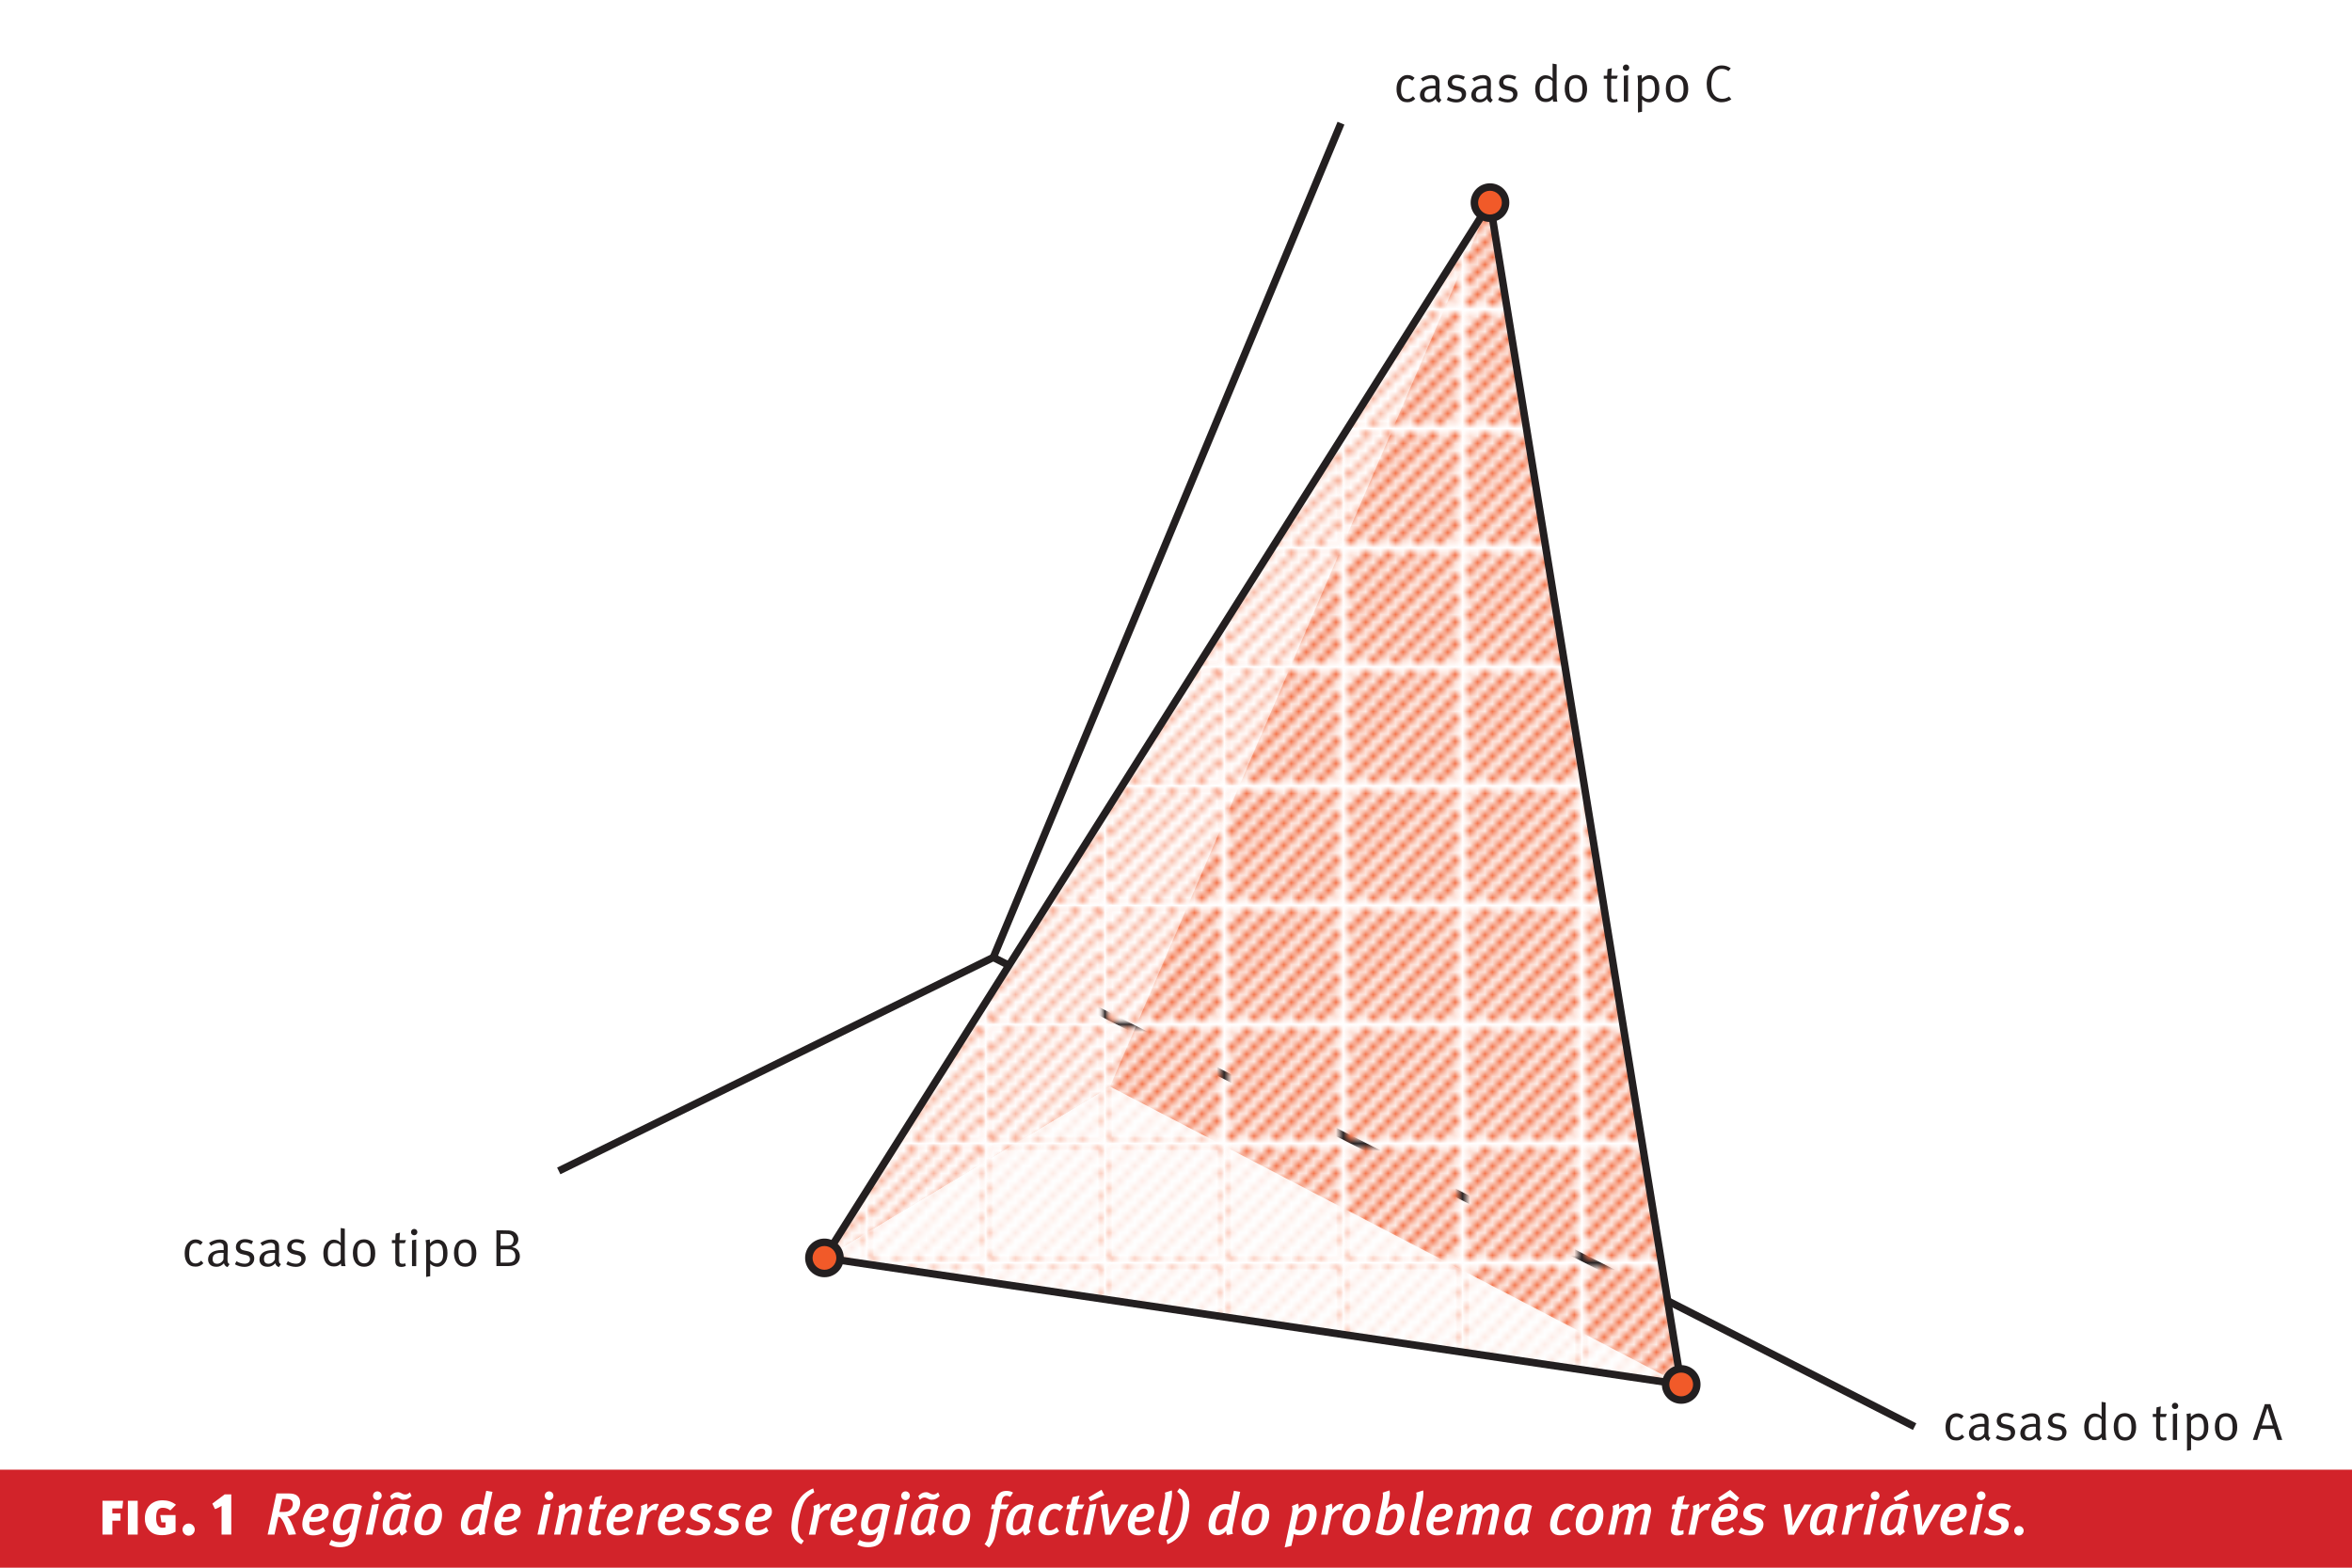 <?xml version="1.0" encoding="utf-8"?>
<!-- Generator: Adobe Illustrator 16.0.0, SVG Export Plug-In . SVG Version: 6.00 Build 0)  -->
<!DOCTYPE svg PUBLIC "-//W3C//DTD SVG 1.1//EN" "http://www.w3.org/Graphics/SVG/1.1/DTD/svg11.dtd">
<svg version="1.1" id="Layer_1" xmlns="http://www.w3.org/2000/svg" xmlns:xlink="http://www.w3.org/1999/xlink" x="0px" y="0px"
	 width="315.709px" height="210.472px" viewBox="0 0 315.709 210.472" enable-background="new 0 0 315.709 210.472"
	 xml:space="preserve">
<pattern  x="-262.646" y="402.736" width="15.018" height="15.017" patternUnits="userSpaceOnUse" id="SVGID_1_" viewBox="0 -15.017 15.018 15.017" overflow="visible">
	<g>
		<polygon fill="none" points="0,0 15.018,0 15.018,-15.018 0,-15.018 		"/>
		<g>
			<polygon fill="none" points="0,0 15.018,0 15.018,-15.018 0,-15.018 			"/>
			<polygon fill="#FFFFFF" points="0,0 15.019,0 15.019,-15.018 0,-15.018 			"/>
			<polygon fill="#FFFFFF" points="0,0 15.019,0 15.019,-15.018 0,-15.018 			"/>
			<polyline fill="#F15A29" points="0,-15.018 0,-14.432 0.584,-15.018 			"/>
			<polyline fill="#F15A29" points="3.714,0 15.019,-11.305 15.019,-12.504 2.513,0 			"/>
			<polyline fill="#F15A29" points="11.366,-15.018 0,-3.654 0,-2.449 12.566,-15.018 			"/>
			<polyline fill="#F15A29" points="0,-0.607 0,0 0.601,0 15.019,-14.418 15.019,-15.018 
				14.41,-15.018 			"/>
			<polyline fill="#F15A29" points="6.691,0 15.018,-8.328 15.018,-9.532 5.487,0 			"/>
			<polyline fill="#F15A29" points="12.561,0 15.018,-2.457 15.018,-3.662 11.356,0 			"/>
			<polyline fill="#F15A29" points="15.019,0 15.019,-0.6 14.419,0 			"/>
			<polyline fill="#F15A29" points="9.679,0 15.018,-5.338 15.018,-6.541 8.476,0 			"/>
			<polyline fill="#F15A29" points="5.492,-15.018 0,-9.523 0,-8.322 6.697,-15.018 			"/>
			<polyline fill="#F15A29" points="2.514,-15.018 0,-12.504 0,-11.305 3.714,-15.018 			"/>
			<polyline fill="#F15A29" points="8.478,-15.018 0,-6.54 0,-5.34 9.677,-15.018 			"/>
		</g>
	</g>
</pattern>
<pattern  x="-262.646" y="402.736" width="15.018" height="15.017" patternUnits="userSpaceOnUse" id="SVGID_2_" viewBox="0 -15.017 15.018 15.017" overflow="visible">
	<g>
		<polygon fill="none" points="0,0 15.018,0 15.018,-15.018 0,-15.018 		"/>
		<g>
			<polygon fill="none" points="0,0 15.018,0 15.018,-15.018 0,-15.018 			"/>
			<polygon fill="#FFFFFF" points="0,0 15.019,0 15.019,-15.018 0,-15.018 			"/>
			<polygon fill="#FFFFFF" points="0,0 15.019,0 15.019,-15.018 0,-15.018 			"/>
			<polyline fill="#F15A29" points="6.327,0 15.018,-8.691 15.018,-9.169 5.849,0 			"/>
			<polyline fill="#F15A29" points="5.857,-15.018 0,-9.161 0,-8.68 6.335,-15.018 			"/>
			<polyline fill="#F15A29" points="0,-0.242 0,0 0.236,0 15.019,-14.78 15.019,-15.018 
				14.774,-15.018 			"/>
			<polyline fill="#F15A29" points="2.873,-15.018 0,-12.145 0,-11.663 3.355,-15.018 			"/>
			<polyline fill="#F15A29" points="11.728,-15.018 0,-3.29 0,-2.811 12.207,-15.018 			"/>
			<polyline fill="#F15A29" points="8.837,-15.018 0,-6.182 0,-5.697 9.319,-15.018 			"/>
			<polyline fill="#F15A29" points="0,-15.018 0,-14.79 0.229,-15.018 			"/>
			<polyline fill="#F15A29" points="3.353,0 15.018,-11.666 15.018,-12.143 2.876,0 			"/>
			<polyline fill="#F15A29" points="15.019,0 15.019,-0.238 14.779,0 			"/>
			<polyline fill="#F15A29" points="12.197,0 15.018,-2.82 15.018,-3.299 11.718,0 			"/>
			<polyline fill="#F15A29" points="9.317,0 15.019,-5.703 15.019,-6.18 8.838,0 			"/>
		</g>
	</g>
</pattern>
<pattern  x="-262.646" y="402.736" width="15.018" height="15.018" patternUnits="userSpaceOnUse" id="SVGID_3_" viewBox="0 -15.018 15.018 15.018" overflow="visible">
	<g>
		<polygon fill="none" points="0,0 15.018,0 15.018,-15.018 0,-15.018 		"/>
		<g>
			<polygon fill="none" points="0,0 15.018,0 15.018,-15.018 0,-15.018 			"/>
			<polygon fill="#FFFFFF" points="0,0 15.019,0 15.019,-15.018 0,-15.018 			"/>
			<polyline fill="#F15A29" points="15.019,0 15.019,-0.119 14.899,0 			"/>
			<polyline fill="#F15A29" points="12.179,-0.104 12.061,-0.224 11.837,0 12.074,0 			"/>
			<polyline fill="#F15A29" points="14.898,-8.689 15.019,-8.811 15.019,-9.051 14.777,-8.809 			"/>
			<polyline fill="#F15A29" points="14.896,-5.7 14.778,-5.819 14.294,-5.34 14.416,-5.221 			"/>
			<polyline fill="#F15A29" points="14.463,-2.629 14.584,-2.508 15.018,-2.94 15.018,-3.037 14.946,-3.109 
							"/>
			<polyline fill="#F15A29" points="13.983,-2.146 13.503,-1.666 13.622,-1.547 14.104,-2.027 			"/>
			<polyline fill="#F15A29" points="13.938,-4.737 13.815,-4.859 13.335,-4.377 13.455,-4.258 			"/>
			<polyline fill="#F15A29" points="13.813,-7.848 13.935,-7.727 14.415,-8.207 14.292,-8.328 			"/>
			<polyline fill="#F15A29" points="12.851,-6.885 12.973,-6.764 13.456,-7.247 13.334,-7.365 			"/>
			<polyline fill="#F15A29" points="13.023,-1.186 12.541,-0.706 12.663,-0.585 13.143,-1.064 			"/>
			<polyline fill="#F15A29" points="9.058,0 9.006,-0.05 8.956,0 			"/>
			<polyline fill="#F15A29" points="12.975,-3.777 12.853,-3.896 12.373,-3.416 12.495,-3.295 			"/>
			<polyline fill="#F15A29" points="12.01,-2.814 11.893,-2.937 11.41,-2.453 11.531,-2.336 			"/>
			<polyline fill="#F15A29" points="11.891,-5.926 12.013,-5.805 12.493,-6.283 12.37,-6.406 			"/>
			<polyline fill="#F15A29" points="2.112,-7.934 2.591,-8.416 2.474,-8.534 1.99,-8.055 			"/>
			<polyline fill="#F15A29" points="2.544,-11.35 3.027,-11.829 2.905,-11.951 2.425,-11.468 			"/>
			<polyline fill="#F15A29" points="3.233,-15.018 2.991,-15.018 2.857,-14.884 2.978,-14.762 			"/>
			<polyline fill="#F15A29" points="2.597,-5.529 3.076,-6.008 2.955,-6.13 2.475,-5.65 			"/>
			<polyline fill="#F15A29" points="2.33,-2.214 2.81,-2.693 2.69,-2.816 2.208,-2.336 			"/>
			<polyline fill="#F15A29" points="3.075,-8.896 3.554,-9.379 3.437,-9.497 2.953,-9.018 			"/>
			<polyline fill="#F15A29" points="3.289,-3.177 3.772,-3.656 3.65,-3.775 3.17,-3.296 			"/>
			<polyline fill="#F15A29" points="5.607,-2.615 5.729,-2.493 6.208,-2.973 6.087,-3.096 			"/>
			<polyline fill="#F15A29" points="5.573,-5.7 5.093,-5.221 5.215,-5.1 5.694,-5.578 			"/>
			<polyline fill="#F15A29" points="5.128,-2.133 4.645,-1.652 4.766,-1.53 5.246,-2.014 			"/>
			<polyline fill="#F15A29" points="4.251,-4.137 4.735,-4.619 4.613,-4.737 4.133,-4.258 			"/>
			<polyline fill="#F15A29" points="3.803,-0.572 4.287,-1.051 4.165,-1.173 3.685,-0.689 			"/>
			<polyline fill="#F15A29" points="1.367,-1.251 1.847,-1.734 1.728,-1.854 1.245,-1.373 			"/>
			<polyline fill="#F15A29" points="0.07,-3.246 0,-3.175 0,-2.933 0.191,-3.123 			"/>
			<polyline fill="#F15A29" points="1.634,-4.566 2.114,-5.046 1.995,-5.167 1.512,-4.688 			"/>
			<polyline fill="#F15A29" points="1.15,-6.975 1.633,-7.453 1.511,-7.575 1.032,-7.092 			"/>
			<polyline fill="#F15A29" points="0.887,-0.771 0.766,-0.893 0.286,-0.41 0.408,-0.292 			"/>
			<polyline fill="#F15A29" points="0.671,-3.606 1.154,-4.086 1.033,-4.207 0.553,-3.726 			"/>
			<polyline fill="#F15A29" points="0.19,-6.012 0.67,-6.491 0.549,-6.612 0.069,-6.133 			"/>
			<polyline fill="#F15A29" points="6.722,-0.516 6.603,-0.635 6.12,-0.155 6.242,-0.033 			"/>
			<polyline fill="#F15A29" points="14.71,-14.835 14.83,-14.716 15.019,-14.904 15.019,-15.018 
				14.893,-15.018 			"/>
			<polyline fill="#F15A29" points="10.931,-1.973 10.451,-1.493 10.571,-1.372 11.051,-1.852 			"/>
			<polyline fill="#F15A29" points="8.973,-5.98 8.494,-5.502 8.615,-5.379 9.094,-5.858 			"/>
			<polyline fill="#F15A29" points="11.412,-5.443 10.927,-4.963 11.049,-4.841 11.529,-5.324 			"/>
			<polyline fill="#F15A29" points="10.088,-0.893 9.971,-1.01 9.486,-0.53 9.608,-0.412 			"/>
			<polyline fill="#F15A29" points="11.979,-8.744 11.857,-8.866 11.378,-8.383 11.497,-8.264 			"/>
			<polyline fill="#F15A29" points="9.005,-3.041 9.127,-2.918 9.607,-3.398 9.485,-3.52 			"/>
			<polyline fill="#F15A29" points="14.743,-11.751 14.264,-11.271 14.381,-11.15 14.864,-11.63 			"/>
			<polyline fill="#F15A29" points="12.306,-12.434 11.826,-11.95 11.946,-11.832 12.426,-12.312 			"/>
			<polyline fill="#F15A29" points="13.748,-13.875 13.87,-13.753 14.35,-14.232 14.23,-14.355 			"/>
			<polyline fill="#F15A29" points="13.779,-10.788 13.299,-10.309 13.421,-10.188 13.901,-10.67 			"/>
			<polyline fill="#F15A29" points="13.268,-13.393 12.785,-12.913 12.906,-12.791 13.39,-13.273 			"/>
			<polyline fill="#F15A29" points="12.82,-9.824 12.336,-9.345 12.459,-9.227 12.938,-9.707 			"/>
			<polyline fill="#F15A29" points="10.447,-4.482 9.967,-4 10.086,-3.881 10.569,-4.361 			"/>
			<polyline fill="#F15A29" points="7.05,-4.059 6.57,-3.575 6.688,-3.456 7.171,-3.936 			"/>
			<polyline fill="#F15A29" points="8.1,-7.983 8.579,-8.463 8.46,-8.586 7.978,-8.105 			"/>
			<polyline fill="#F15A29" points="8.727,-11.898 8.244,-11.42 8.366,-11.298 8.846,-11.777 			"/>
			<polyline fill="#F15A29" points="8.01,-5.018 7.531,-4.539 7.652,-4.416 8.131,-4.898 			"/>
			<polyline fill="#F15A29" points="7.083,-1.115 7.202,-0.996 7.685,-1.476 7.562,-1.598 			"/>
			<polyline fill="#F15A29" points="3.236,0 3.324,-0.088 3.202,-0.21 2.992,0 			"/>
			<polyline fill="#F15A29" points="8.644,-2.438 8.525,-2.558 8.045,-2.078 8.164,-1.959 			"/>
			<polyline fill="#F15A29" points="8.242,-14.307 7.763,-13.823 7.881,-13.705 8.364,-14.184 			"/>
			<polyline fill="#F15A29" points="9.687,-12.861 9.208,-12.379 9.329,-12.26 9.808,-12.74 			"/>
			<polyline fill="#F15A29" points="9.542,-9.426 9.42,-9.549 8.94,-9.065 9.059,-8.946 			"/>
			<polyline fill="#F15A29" points="7.764,-10.939 7.282,-10.457 7.403,-10.336 7.886,-10.818 			"/>
			<polyline fill="#F15A29" points="5.48,-11.301 5.358,-11.422 4.879,-10.939 4.997,-10.82 			"/>
			<polyline fill="#F15A29" points="4.519,-7.451 4.999,-7.934 4.879,-8.052 4.396,-7.572 			"/>
			<polyline fill="#F15A29" points="5.481,-8.414 5.961,-8.893 5.839,-9.015 5.359,-8.535 			"/>
			<polyline fill="#F15A29" points="5.431,-14.232 5.911,-14.713 5.789,-14.834 5.31,-14.354 			"/>
			<polyline fill="#F15A29" points="4.469,-13.27 4.948,-13.753 4.83,-13.872 4.347,-13.393 			"/>
			<polyline fill="#F15A29" points="3.506,-12.311 3.989,-12.791 3.868,-12.912 3.388,-12.43 			"/>
			<polyline fill="#F15A29" points="6.536,-6.663 6.056,-6.18 6.178,-6.062 6.657,-6.541 			"/>
			<polyline fill="#F15A29" points="7.498,-7.623 7.015,-7.143 7.137,-7.021 7.617,-7.504 			"/>
			<polyline fill="#F15A29" points="7.28,-13.343 6.8,-12.863 6.921,-12.742 7.401,-13.223 			"/>
			<polyline fill="#F15A29" points="6.802,-9.978 6.322,-9.494 6.443,-9.375 6.923,-9.855 			"/>
			<polyline fill="#F15A29" points="3.556,-6.491 4.039,-6.971 3.917,-7.094 3.438,-6.61 			"/>
			<polyline fill="#F15A29" points="6.439,-12.264 6.32,-12.382 5.837,-11.902 5.959,-11.779 			"/>
			<polyline fill="#F15A29" points="10.896,-7.902 10.416,-7.424 10.538,-7.301 11.018,-7.783 			"/>
			<polyline fill="#F15A29" points="11.346,-11.471 10.862,-10.991 10.983,-10.869 11.463,-11.35 			"/>
			<polyline fill="#F15A29" points="11.611,-14.784 11.128,-14.305 11.25,-14.184 11.73,-14.666 			"/>
			<polyline fill="#F15A29" points="10.649,-13.824 10.17,-13.342 10.288,-13.223 10.771,-13.702 			"/>
			<polyline fill="#F15A29" points="10.382,-10.507 9.903,-10.027 10.021,-9.906 10.504,-10.389 			"/>
			<polyline fill="#F15A29" points="4.517,-10.338 4.395,-10.459 3.916,-9.977 4.035,-9.857 			"/>
			<polyline fill="#F15A29" points="9.936,-6.943 9.453,-6.461 9.574,-6.342 10.054,-6.821 			"/>
			<polyline fill="#F15A29" points="8.955,-15.018 8.726,-14.787 8.844,-14.668 9.196,-15.018 			"/>
			<polyline fill="#F15A29" points="0.021,-9.066 0,-9.045 0,-8.804 0.143,-8.945 			"/>
			<polyline fill="#F15A29" points="0.574,-12.357 0.452,-12.479 0,-12.025 0,-11.973 0.094,-11.877 			"/>
			<polyline fill="#F15A29" points="0.622,-9.425 1.102,-9.906 0.983,-10.025 0.5,-9.546 			"/>
			<polyline fill="#F15A29" points="2.499,-14.282 2.377,-14.402 1.897,-13.92 2.016,-13.802 			"/>
			<polyline fill="#F15A29" points="0,-15.018 0,-14.914 0.104,-15.018 			"/>
			<polyline fill="#F15A29" points="1.584,-10.387 2.064,-10.866 1.943,-10.988 1.463,-10.509 			"/>
			<polyline fill="#F15A29" points="1.536,-13.318 1.415,-13.441 0.935,-12.958 1.053,-12.84 			"/>
		</g>
	</g>
</pattern>
<polyline fill="#231F20" points="74.78,156.757 133.339,127.98 257.228,191.093 256.774,191.984 
	133.329,129.099 75.222,157.654 "/>
<polyline fill="#231F20" points="180.462,16.732 133.795,128.732 132.871,128.347 179.539,16.347 "/>
<pattern  id="SVGID_4_" xlink:href="#SVGID_1_" patternTransform="matrix(1 0 0 1 171.47 -280.709)">
</pattern>
<polyline fill="url(#SVGID_4_)" points="110.668,168.882 200,27.207 225.668,185.873 "/>
<pattern  id="SVGID_5_" xlink:href="#SVGID_2_" patternTransform="matrix(1 0 0 1 171.47 -280.709)">
</pattern>
<polyline fill="url(#SVGID_5_)" points="149,145.873 110.668,168.882 200,27.206 "/>
<pattern  id="SVGID_6_" xlink:href="#SVGID_3_" patternTransform="matrix(1 0 0 1 171.47 -280.713)">
</pattern>
<polyline fill="url(#SVGID_6_)" points="110.668,168.882 149,145.873 225.668,185.873 "/>
<polyline fill="#231F20" points="200,27.206 200.424,27.473 111.499,168.5 225.064,185.279 199.507,27.286 
	200,27.206 200.424,27.473 200,27.206 200.494,27.126 226.271,186.468 109.836,169.263 200.282,25.821 
	200.494,27.126 "/>
<path fill="#F15A29" d="M112.763,168.882c0,1.158-0.938,2.096-2.095,2.096c-1.158,0-2.097-0.938-2.097-2.096
	c0-1.156,0.938-2.096,2.097-2.096C111.824,166.787,112.763,167.726,112.763,168.882"/>
<path fill="#231F20" d="M112.763,168.882h0.5c0,1.434-1.161,2.596-2.595,2.596
	c-1.435,0-2.597-1.162-2.597-2.596c0-1.432,1.162-2.596,2.597-2.596c1.434,0,2.595,1.164,2.595,2.596h-1
	c-0.002-0.881-0.715-1.594-1.595-1.596c-0.883,0.002-1.595,0.715-1.597,1.596
	c0.002,0.881,0.714,1.594,1.597,1.596c0.88-0.002,1.593-0.715,1.595-1.596"/>
<path fill="#F15A29" d="M227.763,185.873c0,1.158-0.938,2.096-2.095,2.096c-1.157,0-2.096-0.938-2.096-2.096
	c0-1.156,0.938-2.096,2.096-2.096C226.824,183.777,227.763,184.716,227.763,185.873"/>
<path fill="#231F20" d="M227.763,185.873h0.5c0,1.434-1.161,2.596-2.595,2.596c-1.435,0-2.596-1.162-2.596-2.596
	s1.161-2.596,2.596-2.596c1.434,0,2.595,1.162,2.595,2.596h-1c-0.002-0.881-0.715-1.594-1.595-1.596
	c-0.881,0.002-1.594,0.715-1.596,1.596c0.002,0.881,0.715,1.594,1.596,1.596
	c0.88-0.002,1.593-0.715,1.595-1.596"/>
<path fill="#F15A29" d="M202.096,27.206c0,1.157-0.938,2.096-2.096,2.096c-1.156,0-2.095-0.939-2.095-2.096
	c0-1.157,0.938-2.096,2.095-2.096C201.157,25.11,202.096,26.049,202.096,27.206"/>
<path fill="#231F20" d="M202.096,27.206h0.5c0,1.433-1.161,2.596-2.596,2.596c-1.434,0-2.595-1.163-2.595-2.596
	c0-1.433,1.161-2.596,2.595-2.596c1.435,0,2.596,1.163,2.596,2.596h-1
	c-0.002-0.881-0.715-1.594-1.596-1.596c-0.88,0.002-1.593,0.715-1.595,1.596
	c0.002,0.881,0.715,1.594,1.595,1.596c0.881-0.002,1.594-0.715,1.596-1.596"/>
<path fill="#231F20" d="M68.94,166.46c0,0.133-0.028,0.258-0.077,0.371
	c-0.141,0.322-0.322,0.412-0.841,0.412h-0.833v-1.582h0.679c0.245,0,0.393,0.008,0.525,0.041
	C68.723,165.787,68.94,166.082,68.94,166.46z M69.179,168.617c0,0.574-0.26,0.896-0.967,0.896h-1.022
	v-1.793h0.848c0.237,0,0.427,0.021,0.56,0.049C68.94,167.839,69.179,168.197,69.179,168.617z
	 M69.78,168.666c0-0.35-0.119-0.742-0.434-0.98c-0.161-0.125-0.337-0.195-0.631-0.252
	c0.547-0.174,0.861-0.553,0.861-1.051c0-0.49-0.329-0.932-0.819-1.1
	c-0.245-0.084-0.476-0.104-1.429-0.104h-0.693v4.803h1.24c0.714,0,0.896-0.041,1.155-0.139
	C69.5,169.662,69.78,169.191,69.78,168.666z M63.319,168.337c0,0.342-0.028,0.539-0.105,0.756
	c-0.119,0.336-0.392,0.525-0.756,0.525c-0.302,0-0.582-0.141-0.708-0.35
	c-0.133-0.217-0.217-0.652-0.217-1.143c0-0.412,0.056-0.693,0.168-0.91
	c0.119-0.23,0.406-0.379,0.715-0.379c0.287,0,0.595,0.141,0.742,0.449
	C63.271,167.517,63.319,167.847,63.319,168.337z M63.942,168.294c0-0.566-0.104-0.98-0.322-1.295
	c-0.238-0.344-0.616-0.609-1.197-0.609c-0.918,0-1.485,0.693-1.485,1.828
	c0,1.148,0.547,1.855,1.506,1.855C63.319,170.074,63.942,169.458,63.942,168.294z M59.483,168.302
	c0,0.393-0.042,0.658-0.147,0.883c-0.119,0.258-0.413,0.434-0.735,0.434
	c-0.294,0-0.595-0.16-0.854-0.455v-1.758c0.267-0.322,0.582-0.49,0.932-0.49
	c0.28,0,0.532,0.146,0.645,0.385C59.42,167.511,59.483,167.882,59.483,168.302z M60.064,168.232
	c0-0.623-0.126-1.051-0.385-1.373c-0.225-0.279-0.574-0.434-0.932-0.434
	c-0.386,0-0.742,0.174-1.029,0.512c0-0.387-0.035-0.533-0.035-0.533l-0.561,0.098
	c0,0,0.077,0.217,0.077,0.75v4.188l0.546-0.104v-1.668c0.245,0.252,0.603,0.406,0.96,0.406
	c0.455,0,0.826-0.23,1.078-0.637C59.98,169.115,60.064,168.792,60.064,168.232z M56.024,165.416
	c0-0.236-0.189-0.426-0.427-0.426c-0.238,0-0.428,0.195-0.428,0.434c0,0.23,0.189,0.42,0.428,0.42
	C55.835,165.843,56.024,165.654,56.024,165.416z M55.87,169.982v-3.564l-0.567,0.092v3.473H55.87z
	 M54.499,166.496h-0.876c0-0.463,0.07-1.01,0.07-1.01l-0.574,0.127c0,0-0.057,0.547-0.057,0.883
	h-0.455v0.412h0.455v2.396c0,0.35,0.092,0.574,0.337,0.693c0.133,0.062,0.272,0.098,0.455,0.098
	c0.245,0,0.441-0.049,0.616-0.141l-0.077-0.35c-0.098,0.049-0.188,0.07-0.343,0.07
	c-0.344,0-0.448-0.133-0.448-0.52v-2.248h0.729L54.499,166.496z M49.746,168.337
	c0,0.342-0.028,0.539-0.104,0.756c-0.119,0.336-0.393,0.525-0.757,0.525
	c-0.301,0-0.581-0.141-0.707-0.35c-0.134-0.217-0.218-0.652-0.218-1.143
	c0-0.412,0.057-0.693,0.168-0.91c0.119-0.23,0.406-0.379,0.715-0.379
	c0.287,0,0.596,0.141,0.742,0.449C49.697,167.517,49.746,167.847,49.746,168.337z M50.369,168.294
	c0-0.566-0.104-0.98-0.322-1.295c-0.237-0.344-0.616-0.609-1.197-0.609
	c-0.917,0-1.484,0.693-1.484,1.828c0,1.148,0.546,1.855,1.506,1.855
	C49.746,170.074,50.369,169.458,50.369,168.294z M45.729,169.093c0,0-0.063,0.146-0.211,0.252
	c-0.224,0.162-0.385,0.225-0.672,0.225c-0.322,0-0.539-0.119-0.7-0.406
	c-0.112-0.203-0.141-0.504-0.141-0.91c0-0.49,0.057-0.742,0.225-1.01
	c0.147-0.238,0.378-0.363,0.651-0.363c0.413,0,0.672,0.119,0.848,0.363V169.093z M46.387,169.982
	c-0.077-0.203-0.105-0.523-0.105-1.127v-3.895l-0.546-0.09v1.463c0,0.252,0.007,0.539,0.007,0.539
	c-0.21-0.279-0.554-0.441-0.945-0.441c-0.252,0-0.448,0.064-0.673,0.219
	c-0.476,0.328-0.721,0.875-0.721,1.617c0,1.113,0.518,1.766,1.421,1.766c0.406,0,0.673-0.119,0.925-0.406
	c0.007,0.182,0.077,0.355,0.077,0.355H46.387z M41.024,168.947c0-0.52-0.302-0.842-0.932-0.975
	l-0.462-0.098c-0.371-0.076-0.505-0.238-0.505-0.504c0-0.344,0.26-0.574,0.658-0.574
	c0.309,0,0.567,0.105,0.876,0.252l0.203-0.406c-0.294-0.168-0.7-0.279-1.064-0.279
	c-0.729,0-1.24,0.439-1.24,1.07c0,0.484,0.309,0.84,0.883,0.959l0.435,0.092
	c0.398,0.084,0.574,0.26,0.574,0.574c0,0.371-0.28,0.604-0.708,0.604
	c-0.385,0-0.749-0.113-1.106-0.33l-0.21,0.406c0.357,0.217,0.841,0.35,1.281,0.35
	C40.492,170.087,41.024,169.626,41.024,168.947z M36.908,168.21l-0.021,0.91
	c-0.161,0.33-0.49,0.547-0.848,0.547c-0.398,0-0.602-0.225-0.602-0.637
	c0-0.533,0.314-0.834,1.197-0.834C36.732,168.197,36.816,168.205,36.908,168.21z M37.713,169.724
	c-0.259-0.141-0.294-0.287-0.279-0.855l0.027-1.148c0.008-0.314,0-0.58-0.077-0.77
	c-0.146-0.357-0.482-0.547-0.966-0.547c-0.505,0-1.002,0.162-1.464,0.469l0.272,0.393
	c0.225-0.203,0.722-0.412,1.114-0.412c0.217,0,0.357,0.062,0.469,0.188
	c0.099,0.113,0.112,0.238,0.112,0.547v0.246c0,0-0.098-0.008-0.245-0.008
	c-1.17,0-1.849,0.463-1.849,1.254c0,0.469,0.259,0.994,1.12,0.994c0.399,0,0.673-0.133,1.009-0.469
	c0.062,0.244,0.238,0.434,0.477,0.512L37.713,169.724z M34.129,168.947
	c0-0.52-0.301-0.842-0.932-0.975l-0.462-0.098c-0.371-0.076-0.504-0.238-0.504-0.504
	c0-0.344,0.259-0.574,0.658-0.574c0.308,0,0.567,0.105,0.875,0.252l0.203-0.406
	c-0.294-0.168-0.7-0.279-1.064-0.279c-0.729,0-1.239,0.439-1.239,1.07
	c0,0.484,0.308,0.84,0.882,0.959l0.435,0.092c0.399,0.084,0.574,0.26,0.574,0.574
	c0,0.371-0.28,0.604-0.707,0.604c-0.386,0-0.75-0.113-1.106-0.33l-0.21,0.406
	c0.356,0.217,0.84,0.35,1.281,0.35C33.597,170.087,34.129,169.626,34.129,168.947z M30.013,168.21
	l-0.021,0.91c-0.161,0.33-0.49,0.547-0.848,0.547c-0.399,0-0.603-0.225-0.603-0.637
	c0-0.533,0.315-0.834,1.197-0.834C29.838,168.197,29.922,168.205,30.013,168.21z M30.818,169.724
	c-0.26-0.141-0.294-0.287-0.28-0.855l0.028-1.148c0.007-0.314,0-0.58-0.077-0.77
	c-0.147-0.357-0.483-0.547-0.967-0.547c-0.504,0-1.001,0.162-1.464,0.469l0.273,0.393
	c0.224-0.203,0.722-0.412,1.113-0.412c0.217,0,0.357,0.062,0.47,0.188
	c0.098,0.113,0.111,0.238,0.111,0.547v0.246c0,0-0.098-0.008-0.245-0.008
	c-1.169,0-1.849,0.463-1.849,1.254c0,0.469,0.259,0.994,1.121,0.994c0.398,0,0.672-0.133,1.008-0.469
	c0.063,0.244,0.238,0.434,0.477,0.512L30.818,169.724z M27.304,169.597l-0.301-0.35
	c-0.203,0.244-0.47,0.379-0.749,0.379c-0.561,0-0.861-0.428-0.861-1.213
	c0-0.512,0.062-0.896,0.195-1.141c0.126-0.238,0.386-0.393,0.658-0.393c0.267,0,0.421,0.076,0.666,0.279
	l0.301-0.377c-0.252-0.211-0.511-0.379-0.952-0.379c-0.371,0-0.673,0.133-0.945,0.406
	c-0.302,0.301-0.525,0.721-0.525,1.484c0,0.52,0.104,0.904,0.336,1.24
	c0.245,0.35,0.616,0.525,1.113,0.525C26.674,170.06,26.982,169.927,27.304,169.597z"/>
<path fill="#231F20" d="M232.404,13.337l-0.308-0.385c-0.309,0.217-0.581,0.308-0.938,0.308
	c-0.547,0-1.044-0.294-1.289-0.896c-0.112-0.28-0.154-0.553-0.154-1.016
	c0-0.567,0.063-0.953,0.203-1.275c0.231-0.539,0.631-0.826,1.184-0.826
	c0.351,0,0.624,0.091,0.911,0.301l0.308-0.372c-0.329-0.252-0.749-0.392-1.211-0.392
	c-1.163,0-2.018,1.051-2.018,2.479c0,0.714,0.168,1.366,0.574,1.828
	c0.371,0.42,0.883,0.637,1.4,0.637C231.543,13.729,232.02,13.589,232.404,13.337z M225.985,12.006
	c0,0.343-0.028,0.54-0.105,0.756c-0.119,0.336-0.392,0.525-0.756,0.525
	c-0.302,0-0.582-0.14-0.708-0.35c-0.133-0.217-0.217-0.651-0.217-1.142
	c0-0.413,0.056-0.693,0.168-0.911c0.119-0.231,0.406-0.378,0.715-0.378
	c0.287,0,0.595,0.14,0.742,0.448C225.937,11.187,225.985,11.516,225.985,12.006z M226.608,11.964
	c0-0.567-0.104-0.98-0.322-1.295c-0.238-0.343-0.616-0.609-1.197-0.609
	c-0.918,0-1.485,0.693-1.485,1.828c0,1.149,0.547,1.856,1.506,1.856
	C225.985,13.743,226.608,13.126,226.608,11.964z M222.149,11.971c0,0.393-0.042,0.659-0.147,0.883
	c-0.119,0.259-0.413,0.434-0.735,0.434c-0.294,0-0.595-0.161-0.854-0.455v-1.758
	c0.267-0.322,0.581-0.49,0.932-0.49c0.28,0,0.532,0.147,0.645,0.385
	C222.086,11.18,222.149,11.551,222.149,11.971z M222.73,11.901c0-0.624-0.126-1.05-0.385-1.373
	c-0.225-0.28-0.574-0.435-0.932-0.435c-0.386,0-0.742,0.175-1.029,0.512
	c0-0.385-0.035-0.533-0.035-0.533l-0.561,0.098c0,0,0.077,0.217,0.077,0.75v4.188l0.546-0.105v-1.667
	c0.245,0.252,0.603,0.406,0.96,0.406c0.455,0,0.826-0.231,1.078-0.638
	C222.646,12.783,222.73,12.461,222.73,11.901z M218.69,9.085c0-0.238-0.189-0.427-0.427-0.427
	c-0.238,0-0.428,0.196-0.428,0.434c0,0.231,0.189,0.42,0.428,0.42
	C218.501,9.513,218.69,9.324,218.69,9.085z M218.536,13.652v-3.565l-0.567,0.091v3.474H218.536z
	 M217.165,10.164h-0.876c0-0.462,0.07-1.009,0.07-1.009l-0.574,0.126c0,0-0.057,0.546-0.057,0.883
	h-0.455v0.413h0.455v2.396c0,0.35,0.092,0.574,0.337,0.693c0.133,0.063,0.272,0.098,0.455,0.098
	c0.245,0,0.441-0.049,0.616-0.14l-0.077-0.351c-0.098,0.049-0.188,0.07-0.343,0.07
	c-0.344,0-0.448-0.133-0.448-0.519v-2.248h0.729L217.165,10.164z M212.412,12.006
	c0,0.343-0.028,0.54-0.105,0.756c-0.118,0.336-0.392,0.525-0.756,0.525
	c-0.301,0-0.581-0.14-0.707-0.35c-0.134-0.217-0.218-0.651-0.218-1.142
	c0-0.413,0.057-0.693,0.168-0.911c0.119-0.231,0.406-0.378,0.715-0.378
	c0.287,0,0.595,0.14,0.742,0.448C212.363,11.187,212.412,11.516,212.412,12.006z M213.035,11.964
	c0-0.567-0.104-0.98-0.322-1.295c-0.237-0.343-0.616-0.609-1.197-0.609
	c-0.917,0-1.484,0.693-1.484,1.828c0,1.149,0.546,1.856,1.506,1.856
	C212.412,13.743,213.035,13.126,213.035,11.964z M208.395,12.762c0,0-0.063,0.147-0.211,0.252
	c-0.224,0.161-0.385,0.224-0.672,0.224c-0.322,0-0.539-0.119-0.7-0.406
	c-0.112-0.203-0.141-0.504-0.141-0.911c0-0.49,0.057-0.742,0.225-1.008
	c0.146-0.238,0.378-0.364,0.651-0.364c0.413,0,0.672,0.119,0.848,0.364V12.762z M209.053,13.652
	c-0.077-0.203-0.105-0.525-0.105-1.127V8.63l-0.546-0.091v1.464c0,0.252,0.007,0.539,0.007,0.539
	c-0.21-0.28-0.554-0.441-0.945-0.441c-0.252,0-0.448,0.063-0.673,0.217
	c-0.476,0.33-0.721,0.875-0.721,1.618c0,1.113,0.518,1.765,1.421,1.765
	c0.406,0,0.673-0.119,0.925-0.406c0.007,0.182,0.077,0.357,0.077,0.357H209.053z M203.69,12.615
	c0-0.518-0.302-0.84-0.932-0.974l-0.462-0.098c-0.371-0.077-0.505-0.238-0.505-0.504
	c0-0.343,0.26-0.574,0.658-0.574c0.309,0,0.567,0.105,0.876,0.252l0.203-0.406
	c-0.294-0.168-0.7-0.28-1.064-0.28c-0.729,0-1.24,0.441-1.24,1.072
	c0,0.483,0.309,0.84,0.883,0.959l0.435,0.091c0.398,0.084,0.574,0.259,0.574,0.575
	c0,0.371-0.28,0.602-0.708,0.602c-0.385,0-0.749-0.112-1.106-0.329l-0.21,0.406
	c0.357,0.217,0.841,0.35,1.281,0.35C203.158,13.757,203.69,13.295,203.69,12.615z M199.574,11.88
	l-0.021,0.911c-0.161,0.329-0.49,0.546-0.848,0.546c-0.398,0-0.602-0.225-0.602-0.638
	c0-0.532,0.314-0.834,1.197-0.834C199.398,11.866,199.482,11.873,199.574,11.88z M200.379,13.393
	c-0.259-0.14-0.294-0.287-0.279-0.854l0.027-1.148c0.007-0.315,0-0.582-0.077-0.771
	c-0.146-0.357-0.483-0.546-0.966-0.546c-0.505,0-1.002,0.161-1.464,0.469l0.272,0.393
	c0.225-0.203,0.722-0.414,1.114-0.414c0.217,0,0.356,0.063,0.469,0.189
	c0.099,0.112,0.112,0.238,0.112,0.546v0.246c0,0-0.098-0.007-0.245-0.007
	c-1.17,0-1.849,0.462-1.849,1.254c0,0.469,0.259,0.995,1.12,0.995c0.399,0,0.673-0.133,1.009-0.47
	c0.062,0.245,0.238,0.435,0.477,0.512L200.379,13.393z M196.795,12.615
	c0-0.518-0.301-0.84-0.932-0.974l-0.462-0.098c-0.371-0.077-0.504-0.238-0.504-0.504
	c0-0.343,0.259-0.574,0.658-0.574c0.308,0,0.567,0.105,0.875,0.252l0.203-0.406
	c-0.294-0.168-0.7-0.28-1.064-0.28c-0.729,0-1.239,0.441-1.239,1.072
	c0,0.483,0.308,0.84,0.882,0.959l0.435,0.091c0.399,0.084,0.574,0.259,0.574,0.575
	c0,0.371-0.28,0.602-0.707,0.602c-0.386,0-0.75-0.112-1.106-0.329l-0.211,0.406
	c0.357,0.217,0.841,0.35,1.282,0.35C196.263,13.757,196.795,13.295,196.795,12.615z M192.679,11.88
	l-0.021,0.911c-0.161,0.329-0.49,0.546-0.848,0.546c-0.399,0-0.603-0.225-0.603-0.638
	c0-0.532,0.315-0.834,1.197-0.834C192.504,11.866,192.588,11.873,192.679,11.88z M193.484,13.393
	c-0.26-0.14-0.294-0.287-0.28-0.854l0.028-1.148c0.007-0.315,0-0.582-0.077-0.771
	c-0.147-0.357-0.483-0.546-0.967-0.546c-0.504,0-1.001,0.161-1.464,0.469l0.273,0.393
	c0.224-0.203,0.722-0.414,1.113-0.414c0.217,0,0.357,0.063,0.47,0.189
	c0.098,0.112,0.111,0.238,0.111,0.546v0.246c0,0-0.098-0.007-0.245-0.007
	c-1.169,0-1.849,0.462-1.849,1.254c0,0.469,0.259,0.995,1.121,0.995c0.398,0,0.672-0.133,1.008-0.47
	c0.063,0.245,0.238,0.435,0.477,0.512L193.484,13.393z M189.97,13.267l-0.301-0.35
	c-0.203,0.245-0.47,0.378-0.749,0.378c-0.561,0-0.862-0.428-0.862-1.212
	c0-0.511,0.063-0.896,0.196-1.142c0.126-0.238,0.386-0.392,0.658-0.392
	c0.267,0,0.421,0.077,0.666,0.28l0.301-0.378c-0.252-0.21-0.511-0.378-0.952-0.378
	c-0.371,0-0.673,0.133-0.945,0.406c-0.302,0.301-0.525,0.722-0.525,1.485
	c0,0.519,0.104,0.903,0.336,1.24c0.245,0.35,0.616,0.525,1.113,0.525
	C189.34,13.729,189.648,13.596,189.97,13.267z"/>
<path fill="#231F20" d="M305.092,191.375h-1.492l0.757-2.354L305.092,191.375z M306.345,193.322l-1.59-4.805
	h-0.749l-1.604,4.805h0.581l0.462-1.479h1.793l0.455,1.479H306.345z M299.681,191.675
	c0,0.344-0.028,0.539-0.105,0.756c-0.119,0.336-0.392,0.525-0.756,0.525
	c-0.302,0-0.582-0.141-0.708-0.35c-0.133-0.217-0.217-0.652-0.217-1.143
	c0-0.412,0.056-0.693,0.168-0.91c0.119-0.23,0.406-0.379,0.715-0.379
	c0.287,0,0.595,0.141,0.742,0.449C299.632,190.855,299.681,191.185,299.681,191.675z M300.304,191.632
	c0-0.566-0.104-0.98-0.322-1.295c-0.238-0.344-0.616-0.609-1.197-0.609
	c-0.918,0-1.485,0.693-1.485,1.828c0,1.148,0.547,1.855,1.506,1.855
	C299.681,193.412,300.304,192.796,300.304,191.632z M295.845,191.64c0,0.393-0.042,0.658-0.147,0.883
	c-0.119,0.258-0.413,0.434-0.735,0.434c-0.294,0-0.595-0.16-0.854-0.455v-1.758
	c0.267-0.322,0.581-0.49,0.932-0.49c0.28,0,0.532,0.146,0.645,0.385
	C295.781,190.849,295.845,191.22,295.845,191.64z M296.426,191.57c0-0.623-0.126-1.051-0.385-1.373
	c-0.225-0.279-0.574-0.434-0.932-0.434c-0.386,0-0.742,0.176-1.029,0.512
	c0-0.387-0.035-0.533-0.035-0.533l-0.561,0.098c0,0,0.077,0.217,0.077,0.75v4.188l0.546-0.104v-1.668
	c0.245,0.252,0.603,0.406,0.96,0.406c0.455,0,0.826-0.23,1.078-0.637
	C296.342,192.453,296.426,192.13,296.426,191.57z M292.386,188.753c0-0.236-0.189-0.426-0.427-0.426
	c-0.238,0-0.428,0.195-0.428,0.434c0,0.23,0.189,0.42,0.428,0.42
	C292.196,189.181,292.386,188.992,292.386,188.753z M292.231,193.322v-3.566l-0.567,0.092v3.475H292.231z
	 M290.86,189.833h-0.876c0-0.463,0.07-1.01,0.07-1.01l-0.574,0.127c0,0-0.057,0.547-0.057,0.883
	h-0.455v0.412h0.455v2.396c0,0.35,0.092,0.574,0.337,0.693c0.133,0.062,0.272,0.098,0.455,0.098
	c0.245,0,0.441-0.049,0.616-0.141l-0.077-0.35c-0.098,0.049-0.188,0.07-0.343,0.07
	c-0.344,0-0.448-0.133-0.448-0.52v-2.248h0.729L290.86,189.833z M286.107,191.675
	c0,0.344-0.028,0.539-0.105,0.756c-0.118,0.336-0.392,0.525-0.756,0.525
	c-0.301,0-0.581-0.141-0.707-0.35c-0.134-0.217-0.218-0.652-0.218-1.143
	c0-0.412,0.057-0.693,0.168-0.91c0.119-0.23,0.406-0.379,0.715-0.379
	c0.287,0,0.595,0.141,0.742,0.449C286.059,190.855,286.107,191.185,286.107,191.675z M286.73,191.632
	c0-0.566-0.104-0.98-0.322-1.295c-0.237-0.344-0.616-0.609-1.197-0.609
	c-0.917,0-1.484,0.693-1.484,1.828c0,1.148,0.546,1.855,1.506,1.855
	C286.107,193.412,286.73,192.796,286.73,191.632z M282.09,192.431c0,0-0.063,0.146-0.211,0.252
	c-0.224,0.162-0.385,0.225-0.672,0.225c-0.322,0-0.539-0.119-0.7-0.406
	c-0.112-0.203-0.141-0.504-0.141-0.91c0-0.49,0.057-0.742,0.225-1.01
	c0.146-0.238,0.378-0.363,0.651-0.363c0.413,0,0.672,0.119,0.848,0.363V192.431z M282.748,193.322
	c-0.077-0.203-0.105-0.525-0.105-1.129v-3.895l-0.546-0.09v1.463c0,0.252,0.007,0.539,0.007,0.539
	c-0.21-0.279-0.554-0.441-0.945-0.441c-0.252,0-0.448,0.064-0.673,0.219
	c-0.476,0.328-0.721,0.875-0.721,1.617c0,1.113,0.518,1.766,1.421,1.766c0.406,0,0.673-0.119,0.925-0.406
	c0.007,0.182,0.077,0.357,0.077,0.357H282.748z M277.386,192.285c0-0.52-0.302-0.842-0.932-0.975
	l-0.462-0.098c-0.371-0.076-0.505-0.238-0.505-0.504c0-0.344,0.26-0.574,0.658-0.574
	c0.309,0,0.567,0.105,0.876,0.252l0.203-0.406c-0.294-0.168-0.7-0.279-1.064-0.279
	c-0.729,0-1.24,0.441-1.24,1.07c0,0.484,0.309,0.842,0.883,0.961l0.435,0.09
	c0.398,0.084,0.574,0.26,0.574,0.574c0,0.371-0.28,0.604-0.708,0.604
	c-0.385,0-0.749-0.113-1.106-0.33l-0.21,0.406c0.357,0.217,0.841,0.35,1.281,0.35
	C276.854,193.425,277.386,192.964,277.386,192.285z M273.27,191.548l-0.021,0.91
	c-0.161,0.33-0.49,0.547-0.848,0.547c-0.398,0-0.602-0.225-0.602-0.637
	c0-0.533,0.314-0.834,1.197-0.834C273.094,191.535,273.178,191.542,273.27,191.548z M274.074,193.062
	c-0.259-0.141-0.294-0.287-0.279-0.855l0.027-1.148c0.007-0.314,0-0.58-0.077-0.77
	c-0.146-0.357-0.483-0.547-0.966-0.547c-0.505,0-1.002,0.162-1.464,0.469l0.272,0.393
	c0.225-0.203,0.722-0.412,1.114-0.412c0.217,0,0.356,0.062,0.469,0.188
	c0.099,0.113,0.112,0.238,0.112,0.547v0.246c0,0-0.098-0.008-0.245-0.008
	c-1.17,0-1.849,0.463-1.849,1.254c0,0.469,0.259,0.994,1.12,0.994c0.399,0,0.673-0.133,1.009-0.469
	c0.062,0.244,0.238,0.434,0.477,0.512L274.074,193.062z M270.49,192.285
	c0-0.52-0.301-0.842-0.932-0.975l-0.462-0.098c-0.371-0.076-0.504-0.238-0.504-0.504
	c0-0.344,0.259-0.574,0.658-0.574c0.308,0,0.567,0.105,0.875,0.252l0.203-0.406
	c-0.294-0.168-0.7-0.279-1.064-0.279c-0.729,0-1.239,0.441-1.239,1.07
	c0,0.484,0.308,0.842,0.882,0.961l0.435,0.09c0.399,0.084,0.574,0.26,0.574,0.574
	c0,0.371-0.28,0.604-0.707,0.604c-0.386,0-0.75-0.113-1.106-0.33l-0.211,0.406
	c0.357,0.217,0.841,0.35,1.282,0.35C269.958,193.425,270.49,192.964,270.49,192.285z
	 M266.374,191.548l-0.021,0.91c-0.161,0.33-0.49,0.547-0.848,0.547
	c-0.399,0-0.603-0.225-0.603-0.637c0-0.533,0.315-0.834,1.197-0.834
	C266.199,191.535,266.283,191.542,266.374,191.548z M267.18,193.062
	c-0.26-0.141-0.294-0.287-0.28-0.855l0.028-1.148c0.007-0.314,0-0.58-0.077-0.77
	c-0.147-0.357-0.483-0.547-0.967-0.547c-0.504,0-1.001,0.162-1.464,0.469l0.273,0.393
	c0.224-0.203,0.722-0.412,1.113-0.412c0.217,0,0.357,0.062,0.47,0.188
	c0.098,0.113,0.111,0.238,0.111,0.547v0.246c0,0-0.098-0.008-0.245-0.008
	c-1.169,0-1.849,0.463-1.849,1.254c0,0.469,0.259,0.994,1.121,0.994c0.398,0,0.672-0.133,1.008-0.469
	c0.063,0.244,0.238,0.434,0.477,0.512L267.18,193.062z M263.665,192.935l-0.301-0.35
	c-0.203,0.246-0.47,0.379-0.749,0.379c-0.561,0-0.862-0.428-0.862-1.213
	c0-0.512,0.063-0.896,0.196-1.141c0.126-0.238,0.386-0.393,0.658-0.393
	c0.267,0,0.421,0.076,0.666,0.279l0.301-0.377c-0.252-0.211-0.511-0.379-0.952-0.379
	c-0.371,0-0.673,0.133-0.945,0.406c-0.302,0.301-0.525,0.721-0.525,1.484
	c0,0.52,0.104,0.904,0.336,1.24c0.245,0.35,0.616,0.525,1.113,0.525
	C263.035,193.398,263.344,193.265,263.665,192.935z"/>
<rect y="197.316" fill="#D2232A" width="315.709" height="13.156"/>
<path fill="#FFFFFF" d="M31.043,206.031v-5.404h-0.88L28.5,201.873l0.36,0.736
	c0.336-0.104,0.615-0.279,0.88-0.432v3.854H31.043z M26.14,205.351c0-0.439-0.376-0.807-0.824-0.807
	c-0.447,0-0.815,0.367-0.815,0.807c0,0.455,0.368,0.824,0.815,0.824
	C25.764,206.175,26.14,205.806,26.14,205.351z M23.618,202.025c-0.52-0.408-1.128-0.6-1.775-0.6
	c-0.447,0-0.768,0.057-1.144,0.232c-0.831,0.391-1.255,1.223-1.255,2.189
	c0,0.617,0.136,1.057,0.472,1.488c0.424,0.535,1.008,0.775,1.831,0.775
	c0.64,0,1.224-0.137,1.815-0.463v-2.24h-2.056l0.16,0.992h0.552v0.656
	c-0.12,0.039-0.264,0.055-0.416,0.055c-0.552,0-0.839-0.432-0.839-1.311
	c0-0.992,0.264-1.367,0.896-1.367c0.367,0,0.719,0.111,0.999,0.359L23.618,202.025z M18.483,206.031
	v-4.541h-1.319v4.541H18.483z M16.522,201.49h-2.767v4.541h1.327v-1.863h1.096v-0.982H15.075v-0.672
	h1.352L16.522,201.49z"/>
<path fill="#FFFFFF" d="M148.229,200.753l-0.368-0.744l-1.767,1.049l0.271,0.504L148.229,200.753z
	 M147.181,201.898l-0.919,0.135l-0.848,3.998h0.896L147.181,201.898z M145.559,201.986h-0.967
	c0.08-0.385,0.216-0.855,0.327-1.199l-0.935,0.215c-0.104,0.305-0.185,0.615-0.265,0.984h-0.455
	l-0.128,0.623h0.455l-0.487,2.303c-0.04,0.199-0.056,0.408-0.056,0.551
	c0,0.408,0.304,0.68,0.847,0.68c0.28,0,0.561-0.055,0.84-0.168v-0.543
	c-0.128,0.057-0.279,0.08-0.407,0.08c-0.256,0-0.376-0.08-0.376-0.336
	c0-0.104,0.016-0.24,0.048-0.393l0.456-2.174h0.775L145.559,201.986z M142.721,202.296
	c-0.279-0.287-0.647-0.424-1.031-0.424c-0.512,0-0.911,0.16-1.279,0.473
	c-0.552,0.463-1.031,1.432-1.031,2.398c0,0.879,0.456,1.383,1.359,1.383
	c0.552,0,0.983-0.176,1.431-0.535l-0.319-0.553c-0.296,0.266-0.616,0.424-0.92,0.424
	c-0.384,0-0.6-0.238-0.6-0.719c0-0.623,0.272-1.471,0.56-1.822
	c0.177-0.209,0.416-0.328,0.656-0.328c0.239,0,0.487,0.088,0.695,0.295L142.721,202.296z
	 M137.78,202.666l-0.433,1.982c-0.184,0.408-0.591,0.775-0.959,0.775
	c-0.296,0-0.439-0.168-0.439-0.607c0-0.568,0.168-1.352,0.527-1.783
	c0.312-0.367,0.567-0.447,0.928-0.447C137.54,202.585,137.7,202.617,137.78,202.666z
	 M138.764,202.193c-0.32-0.207-0.792-0.305-1.256-0.305c-0.647,0-1.175,0.217-1.607,0.656
	c-0.52,0.535-0.855,1.4-0.855,2.295c0,0.863,0.424,1.287,1.056,1.287
	c0.52,0,0.928-0.232,1.216-0.623c0,0.264,0.088,0.488,0.304,0.664l0.72-0.537
	c-0.128-0.143-0.2-0.279-0.2-0.494c0-0.113,0.024-0.248,0.056-0.416l0.328-1.6
	C138.579,202.833,138.691,202.417,138.764,202.193z M135.982,200.394
	c-0.208-0.137-0.512-0.232-0.856-0.232c-0.312,0-0.583,0.057-0.808,0.191
	c-0.344,0.209-0.6,0.545-0.695,1.08l-0.096,0.553h-0.384l-0.128,0.623h0.399l-0.68,3.445
	c-0.104,0.52-0.344,0.977-0.575,1.256l0.592,0.455c0.367-0.375,0.703-0.936,0.848-1.686l0.68-3.471
	h0.807l0.368-0.623h-1.063l0.112-0.6c0.063-0.361,0.304-0.568,0.615-0.568
	c0.168,0,0.336,0.057,0.496,0.152L135.982,200.394z M129.28,203.281c0,0.982-0.424,2.182-1.207,2.182
	c-0.392,0-0.624-0.215-0.624-0.703c0-0.92,0.416-2.199,1.216-2.199
	C129.024,202.56,129.28,202.736,129.28,203.281z M130.232,203.312c0-0.887-0.504-1.424-1.432-1.424
	c-1.343,0-2.295,1.232-2.295,2.791c0,0.928,0.512,1.447,1.407,1.447
	C129.4,206.126,130.232,204.792,130.232,203.312z M126.139,200.833l-0.216-0.48
	c-0.208,0.178-0.353,0.297-0.608,0.297c-0.463,0-0.543-0.312-1.007-0.312
	c-0.44,0-0.712,0.193-1.048,0.52l0.208,0.496c0.208-0.176,0.352-0.303,0.607-0.303
	c0.44,0,0.521,0.303,0.968,0.303C125.515,201.353,125.803,201.162,126.139,200.833z M124.995,202.666
	l-0.432,1.982c-0.185,0.408-0.592,0.775-0.96,0.775c-0.296,0-0.439-0.168-0.439-0.607
	c0-0.568,0.168-1.352,0.527-1.783c0.312-0.367,0.568-0.447,0.928-0.447
	C124.755,202.585,124.915,202.617,124.995,202.666z M125.979,202.193
	c-0.32-0.207-0.792-0.305-1.255-0.305c-0.648,0-1.176,0.217-1.607,0.656
	c-0.52,0.535-0.855,1.4-0.855,2.295c0,0.863,0.424,1.287,1.056,1.287
	c0.52,0,0.927-0.232,1.215-0.623c0,0.264,0.088,0.488,0.304,0.664l0.72-0.537
	c-0.128-0.143-0.2-0.279-0.2-0.494c0-0.113,0.024-0.248,0.057-0.416l0.327-1.6
	C125.795,202.833,125.906,202.417,125.979,202.193z M122.134,200.81c0-0.32-0.256-0.584-0.576-0.584
	c-0.327,0-0.591,0.264-0.591,0.592c0,0.32,0.264,0.584,0.583,0.584
	C121.878,201.402,122.134,201.138,122.134,200.81z M121.758,201.898l-0.919,0.135l-0.848,3.998h0.896
	L121.758,201.898z M118.464,202.712l-0.432,1.99c-0.248,0.434-0.64,0.721-1,0.721
	c-0.336,0-0.527-0.232-0.527-0.703c0-0.545,0.248-1.359,0.584-1.744
	c0.207-0.24,0.552-0.375,0.831-0.375C118.152,202.601,118.336,202.632,118.464,202.712z M119.487,202.193
	c-0.44-0.225-0.84-0.312-1.495-0.312c-0.6,0-1.104,0.225-1.512,0.592
	c-0.56,0.504-0.903,1.439-0.903,2.271c0,0.912,0.392,1.375,1.191,1.375c0.432,0,0.8-0.145,1.111-0.488
	l-0.144,0.592c-0.152,0.568-0.496,0.824-1.176,0.824c-0.464,0-0.84-0.096-1.184-0.305l-0.304,0.625
	c0.424,0.24,0.896,0.359,1.415,0.359c1.048,0,1.871-0.367,2.127-1.504
	c0.072-0.303,0.128-0.76,0.265-1.375l0.423-1.975C119.359,202.617,119.463,202.265,119.487,202.193z
	 M114.139,203.025c0,0.168-0.064,0.295-0.168,0.398c-0.192,0.193-0.528,0.266-1.016,0.266
	c-0.136,0-0.304-0.025-0.352-0.025c0.176-0.76,0.575-1.119,1.031-1.119
	C114.002,202.544,114.139,202.753,114.139,203.025z M115.025,202.968c0-0.719-0.495-1.08-1.279-1.08
	c-0.52,0-0.967,0.168-1.367,0.553c-0.552,0.535-0.903,1.406-0.903,2.215
	c0,0.959,0.576,1.479,1.439,1.479c0.68,0,1.159-0.184,1.647-0.574l-0.272-0.545
	c-0.376,0.297-0.72,0.439-1.144,0.439c-0.439,0-0.735-0.24-0.735-0.742
	c0-0.129,0.032-0.344,0.048-0.424c0.072,0,0.264,0.031,0.488,0.031c0.831,0,1.383-0.184,1.719-0.512
	C114.897,203.583,115.025,203.296,115.025,202.968z M111.602,201.953
	c-0.119-0.047-0.191-0.064-0.335-0.064c-0.393,0-0.84,0.297-1.208,0.76
	c0.017-0.096,0.024-0.191,0.024-0.287c0-0.184-0.032-0.367-0.088-0.504l-0.815,0.336
	c0.04,0.129,0.056,0.264,0.056,0.432c0,0.184-0.024,0.408-0.088,0.703l-0.576,2.703h0.872
	l0.552-2.598c0.352-0.496,0.663-0.713,0.943-0.713c0.12,0,0.2,0.016,0.28,0.064L111.602,201.953z
	 M109.301,200.353l-0.145-0.527c-0.456,0.176-0.928,0.465-1.319,0.824
	c-0.703,0.648-1.144,1.543-1.415,2.807c-0.12,0.543-0.191,1.143-0.191,1.631
	c0,1.127,0.52,1.895,1.343,2.246l0.319-0.479c-0.607-0.393-0.799-0.896-0.799-1.703
	c0-0.488,0.104-1.168,0.231-1.719c0.176-0.768,0.376-1.439,0.656-1.896
	C108.285,201.05,108.597,200.769,109.301,200.353z M102.727,203.025c0,0.168-0.063,0.295-0.168,0.398
	c-0.191,0.193-0.527,0.266-1.015,0.266c-0.136,0-0.304-0.025-0.353-0.025
	c0.177-0.76,0.576-1.119,1.032-1.119C102.591,202.544,102.727,202.753,102.727,203.025z
	 M103.614,202.968c0-0.719-0.495-1.08-1.279-1.08c-0.52,0-0.967,0.168-1.367,0.553
	c-0.552,0.535-0.903,1.406-0.903,2.215c0,0.959,0.576,1.479,1.439,1.479
	c0.68,0,1.159-0.184,1.646-0.574l-0.271-0.545c-0.376,0.297-0.72,0.439-1.144,0.439
	c-0.439,0-0.735-0.24-0.735-0.742c0-0.129,0.032-0.344,0.048-0.424c0.072,0,0.264,0.031,0.487,0.031
	c0.832,0,1.384-0.184,1.72-0.512C103.486,203.583,103.614,203.296,103.614,202.968z M99.481,202.193
	c-0.32-0.199-0.784-0.344-1.264-0.344c-1.184,0-1.767,0.672-1.767,1.375c0,0.504,0.279,0.783,0.759,0.967
	l0.464,0.178c0.368,0.143,0.512,0.271,0.512,0.527c0,0.336-0.336,0.584-0.775,0.584
	c-0.456,0-0.928-0.168-1.264-0.4l-0.352,0.646c0.416,0.266,0.936,0.424,1.495,0.424
	c1.191,0,1.871-0.68,1.871-1.51c0-0.48-0.328-0.768-0.823-0.961l-0.479-0.184
	c-0.32-0.119-0.433-0.256-0.433-0.471c0-0.336,0.312-0.496,0.736-0.496
	c0.319,0,0.631,0.088,0.967,0.279L99.481,202.193z M95.659,202.193c-0.319-0.199-0.783-0.344-1.263-0.344
	c-1.184,0-1.768,0.672-1.768,1.375c0,0.504,0.28,0.783,0.76,0.967l0.464,0.178
	c0.368,0.143,0.512,0.271,0.512,0.527c0,0.336-0.336,0.584-0.775,0.584
	c-0.456,0-0.928-0.168-1.264-0.4l-0.352,0.646c0.416,0.266,0.936,0.424,1.495,0.424
	c1.191,0,1.871-0.68,1.871-1.51c0-0.48-0.328-0.768-0.824-0.961l-0.479-0.184
	c-0.319-0.119-0.432-0.256-0.432-0.471c0-0.336,0.312-0.496,0.735-0.496
	c0.32,0,0.632,0.088,0.968,0.279L95.659,202.193z M90.975,203.025c0,0.168-0.064,0.295-0.168,0.398
	c-0.192,0.193-0.528,0.266-1.016,0.266c-0.136,0-0.304-0.025-0.352-0.025
	c0.176-0.76,0.575-1.119,1.031-1.119C90.838,202.544,90.975,202.753,90.975,203.025z M91.861,202.968
	c0-0.719-0.495-1.08-1.279-1.08c-0.52,0-0.967,0.168-1.367,0.553
	c-0.552,0.535-0.903,1.406-0.903,2.215c0,0.959,0.576,1.479,1.439,1.479
	c0.68,0,1.159-0.184,1.646-0.574l-0.271-0.545c-0.376,0.297-0.72,0.439-1.144,0.439
	c-0.439,0-0.735-0.24-0.735-0.742c0-0.129,0.032-0.344,0.048-0.424c0.072,0,0.264,0.031,0.488,0.031
	c0.831,0,1.383-0.184,1.719-0.512C91.733,203.583,91.861,203.296,91.861,202.968z M88.438,201.953
	c-0.119-0.047-0.191-0.064-0.335-0.064c-0.393,0-0.84,0.297-1.208,0.76
	c0.017-0.096,0.024-0.191,0.024-0.287c0-0.184-0.032-0.367-0.088-0.504l-0.815,0.336
	c0.04,0.129,0.056,0.264,0.056,0.432c0,0.184-0.024,0.408-0.088,0.703l-0.576,2.703h0.872
	l0.552-2.598c0.352-0.496,0.663-0.713,0.943-0.713c0.12,0,0.2,0.016,0.28,0.064L88.438,201.953z
	 M84.072,203.025c0,0.168-0.063,0.295-0.168,0.398c-0.191,0.193-0.527,0.266-1.016,0.266
	c-0.136,0-0.304-0.025-0.352-0.025c0.176-0.76,0.576-1.119,1.031-1.119
	C83.937,202.544,84.072,202.753,84.072,203.025z M84.96,202.968c0-0.719-0.496-1.08-1.279-1.08
	c-0.52,0-0.968,0.168-1.367,0.553c-0.552,0.535-0.903,1.406-0.903,2.215
	c0,0.959,0.575,1.479,1.439,1.479c0.68,0,1.159-0.184,1.646-0.574l-0.271-0.545
	c-0.376,0.297-0.72,0.439-1.144,0.439c-0.439,0-0.735-0.24-0.735-0.742
	c0-0.129,0.031-0.344,0.048-0.424c0.072,0,0.264,0.031,0.487,0.031c0.832,0,1.384-0.184,1.72-0.512
	C84.832,203.583,84.96,203.296,84.96,202.968z M81.483,201.986h-0.968
	c0.08-0.385,0.216-0.855,0.328-1.199l-0.936,0.215c-0.104,0.305-0.185,0.615-0.265,0.984h-0.455
	l-0.128,0.623h0.455l-0.487,2.303c-0.04,0.199-0.056,0.408-0.056,0.551
	c0,0.408,0.304,0.68,0.848,0.68c0.279,0,0.56-0.055,0.839-0.168v-0.543
	c-0.128,0.057-0.279,0.08-0.407,0.08c-0.256,0-0.376-0.08-0.376-0.336
	c0-0.104,0.016-0.24,0.048-0.393l0.456-2.174h0.775L81.483,201.986z M78.125,202.697
	c0-0.488-0.304-0.799-0.808-0.799c-0.56,0-1.071,0.256-1.455,0.719l0.023-0.256
	c0-0.191-0.04-0.375-0.096-0.504l-0.815,0.336c0.04,0.137,0.064,0.271,0.064,0.424
	c0,0.168-0.032,0.367-0.08,0.615l-0.592,2.799h0.863l0.56-2.639
	c0.424-0.551,0.823-0.752,1.111-0.752c0.216,0,0.32,0.088,0.32,0.32
	c0,0.088-0.017,0.217-0.057,0.393l-0.567,2.678h0.871l0.616-2.895
	C78.117,203.001,78.125,202.833,78.125,202.697z M74.288,200.81c0-0.32-0.256-0.584-0.575-0.584
	c-0.328,0-0.592,0.264-0.592,0.592c0,0.32,0.264,0.584,0.583,0.584
	C74.032,201.402,74.288,201.138,74.288,200.81z M73.912,201.898l-0.919,0.135l-0.848,3.998h0.896
	L73.912,201.898z M69.01,203.025c0,0.168-0.063,0.295-0.168,0.398
	c-0.191,0.193-0.527,0.266-1.015,0.266c-0.137,0-0.304-0.025-0.353-0.025
	c0.176-0.76,0.576-1.119,1.032-1.119C68.874,202.544,69.01,202.753,69.01,203.025z M69.897,202.968
	c0-0.719-0.495-1.08-1.279-1.08c-0.52,0-0.968,0.168-1.367,0.553
	c-0.552,0.535-0.903,1.406-0.903,2.215c0,0.959,0.575,1.479,1.439,1.479
	c0.68,0,1.159-0.184,1.646-0.574l-0.271-0.545c-0.376,0.297-0.72,0.439-1.144,0.439
	c-0.439,0-0.735-0.24-0.735-0.742c0-0.129,0.032-0.344,0.048-0.424c0.072,0,0.264,0.031,0.487,0.031
	c0.832,0,1.384-0.184,1.72-0.512C69.77,203.583,69.897,203.296,69.897,202.968z M64.7,202.792
	l-0.407,1.895c-0.248,0.424-0.688,0.721-1.023,0.721c-0.328,0-0.488-0.232-0.488-0.672
	c0-0.553,0.224-1.336,0.552-1.734c0.192-0.24,0.479-0.369,0.735-0.369
	C64.364,202.632,64.532,202.681,64.7,202.792z M66.107,200.291l-0.84-0.145l-0.287,1.359
	c-0.032,0.137-0.104,0.504-0.104,0.543c-0.136-0.07-0.415-0.127-0.775-0.127
	c-0.464,0-0.968,0.191-1.352,0.568c-0.567,0.559-0.887,1.422-0.887,2.23
	c0,0.91,0.384,1.391,1.191,1.391c0.463,0,0.879-0.207,1.19-0.592v0.08
	c0,0.217,0.057,0.393,0.152,0.504l0.752-0.176c-0.057-0.096-0.088-0.201-0.088-0.393
	s0.031-0.479,0.128-0.91L66.107,200.291z M58.383,203.281c0,0.982-0.424,2.182-1.207,2.182
	c-0.393,0-0.624-0.215-0.624-0.703c0-0.92,0.416-2.199,1.216-2.199
	C58.127,202.56,58.383,202.736,58.383,203.281z M59.334,203.312c0-0.887-0.504-1.424-1.431-1.424
	c-1.344,0-2.295,1.232-2.295,2.791c0,0.928,0.512,1.447,1.407,1.447
	C58.503,206.126,59.334,204.792,59.334,203.312z M55.24,200.833l-0.216-0.48
	c-0.208,0.178-0.352,0.297-0.607,0.297c-0.464,0-0.544-0.312-1.007-0.312
	c-0.44,0-0.712,0.193-1.048,0.52l0.208,0.496c0.208-0.176,0.352-0.303,0.607-0.303
	c0.439,0,0.52,0.303,0.968,0.303C54.617,201.353,54.905,201.162,55.24,200.833z M54.098,202.666
	l-0.432,1.982c-0.185,0.408-0.592,0.775-0.96,0.775c-0.296,0-0.439-0.168-0.439-0.607
	c0-0.568,0.168-1.352,0.527-1.783c0.312-0.367,0.567-0.447,0.928-0.447
	C53.857,202.585,54.018,202.617,54.098,202.666z M55.081,202.193c-0.32-0.207-0.792-0.305-1.256-0.305
	c-0.647,0-1.175,0.217-1.606,0.656c-0.521,0.535-0.855,1.4-0.855,2.295
	c0,0.863,0.423,1.287,1.055,1.287c0.52,0,0.928-0.232,1.216-0.623c0,0.264,0.088,0.488,0.304,0.664
	l0.72-0.537c-0.128-0.143-0.2-0.279-0.2-0.494c0-0.113,0.024-0.248,0.056-0.416l0.328-1.6
	C54.896,202.833,55.009,202.417,55.081,202.193z M51.236,200.81c0-0.32-0.256-0.584-0.576-0.584
	c-0.328,0-0.592,0.264-0.592,0.592c0,0.32,0.264,0.584,0.584,0.584
	C50.98,201.402,51.236,201.138,51.236,200.81z M50.86,201.898l-0.92,0.135l-0.848,3.998h0.896
	L50.86,201.898z M47.566,202.712l-0.433,1.99c-0.247,0.434-0.64,0.721-0.999,0.721
	c-0.336,0-0.527-0.232-0.527-0.703c0-0.545,0.247-1.359,0.583-1.744
	c0.208-0.24,0.552-0.375,0.832-0.375C47.254,202.601,47.438,202.632,47.566,202.712z M48.59,202.193
	c-0.44-0.225-0.84-0.312-1.496-0.312c-0.6,0-1.103,0.225-1.511,0.592
	c-0.56,0.504-0.903,1.439-0.903,2.271c0,0.912,0.392,1.375,1.191,1.375c0.432,0,0.8-0.145,1.111-0.488
	l-0.145,0.592c-0.151,0.568-0.495,0.824-1.175,0.824c-0.464,0-0.84-0.096-1.184-0.305l-0.304,0.625
	c0.424,0.24,0.896,0.359,1.415,0.359c1.048,0,1.871-0.367,2.127-1.504
	c0.072-0.303,0.128-0.76,0.264-1.375l0.424-1.975C48.462,202.617,48.565,202.265,48.59,202.193z
	 M43.24,203.025c0,0.168-0.063,0.295-0.168,0.398c-0.191,0.193-0.527,0.266-1.016,0.266
	c-0.136,0-0.304-0.025-0.352-0.025c0.176-0.76,0.576-1.119,1.031-1.119
	C43.104,202.544,43.24,202.753,43.24,203.025z M44.128,202.968c0-0.719-0.496-1.08-1.279-1.08
	c-0.52,0-0.968,0.168-1.367,0.553c-0.552,0.535-0.903,1.406-0.903,2.215
	c0,0.959,0.575,1.479,1.439,1.479c0.68,0,1.159-0.184,1.646-0.574l-0.271-0.545
	c-0.376,0.297-0.72,0.439-1.144,0.439c-0.439,0-0.735-0.24-0.735-0.742
	c0-0.129,0.031-0.344,0.048-0.424c0.072,0,0.264,0.031,0.487,0.031c0.832,0,1.384-0.184,1.72-0.512
	C44,203.583,44.128,203.296,44.128,202.968z M39.307,201.929c0,0.305-0.176,0.648-0.408,0.832
	c-0.216,0.176-0.472,0.23-0.951,0.23H37.5l0.367-1.742h0.584
	C39.035,201.25,39.307,201.449,39.307,201.929z M40.29,201.746c0-0.801-0.504-1.24-1.495-1.24
	h-1.695l-1.175,5.525h0.919l0.512-2.383c0.145,0,0.224,0.023,0.336,0.16
	c0.176,0.217,0.384,0.496,0.688,1.311c0.072,0.186,0.304,0.809,0.36,0.953l0.999-0.08
	c-0.04-0.129-0.472-1.289-0.672-1.68c-0.168-0.328-0.336-0.561-0.504-0.711l0.08-0.01
	C39.538,203.496,40.29,202.8,40.29,201.746z"/>
<path fill="#FFFFFF" d="M271.635,205.503c0-0.344-0.288-0.623-0.64-0.623c-0.344,0-0.624,0.279-0.624,0.623
	c0,0.359,0.28,0.646,0.632,0.646C271.347,206.15,271.635,205.863,271.635,205.503z M269.951,202.193
	c-0.32-0.199-0.784-0.344-1.264-0.344c-1.184,0-1.767,0.672-1.767,1.375c0,0.504,0.279,0.783,0.759,0.967
	l0.464,0.178c0.368,0.143,0.512,0.271,0.512,0.527c0,0.336-0.336,0.584-0.775,0.584
	c-0.456,0-0.928-0.168-1.263-0.4l-0.353,0.646c0.416,0.266,0.936,0.424,1.495,0.424
	c1.191,0,1.871-0.68,1.871-1.51c0-0.48-0.328-0.768-0.823-0.961l-0.479-0.184
	c-0.32-0.119-0.432-0.256-0.432-0.471c0-0.336,0.312-0.496,0.735-0.496
	c0.319,0,0.632,0.088,0.967,0.279L269.951,202.193z M266.517,200.81c0-0.32-0.256-0.584-0.575-0.584
	c-0.328,0-0.592,0.264-0.592,0.592c0,0.32,0.264,0.584,0.584,0.584
	C266.261,201.402,266.517,201.138,266.517,200.81z M266.142,201.898l-0.92,0.135l-0.848,3.998h0.896
	L266.142,201.898z M263.108,203.025c0,0.168-0.063,0.295-0.168,0.398
	c-0.191,0.193-0.527,0.266-1.015,0.266c-0.137,0-0.305-0.025-0.353-0.025
	c0.176-0.76,0.576-1.119,1.032-1.119C262.973,202.544,263.108,202.753,263.108,203.025z M263.996,202.968
	c0-0.719-0.496-1.08-1.279-1.08c-0.52,0-0.968,0.168-1.367,0.553
	c-0.552,0.535-0.903,1.406-0.903,2.215c0,0.959,0.575,1.479,1.439,1.479
	c0.68,0,1.159-0.184,1.646-0.574l-0.271-0.545c-0.376,0.297-0.72,0.439-1.144,0.439
	c-0.439,0-0.735-0.24-0.735-0.742c0-0.129,0.032-0.344,0.048-0.424c0.072,0,0.264,0.031,0.487,0.031
	c0.832,0,1.384-0.184,1.72-0.512C263.868,203.583,263.996,203.296,263.996,202.968z M260.546,201.994
	l-0.952-0.008l-1.159,2.127c-0.096,0.184-0.319,0.662-0.415,0.879c0-0.232-0.017-0.592-0.049-0.855
	l-0.264-2.238l-0.896,0.135l0.608,4.014h0.768L260.546,201.994z M256.319,200.753l-0.368-0.744
	l-1.767,1.049l0.271,0.504L256.319,200.753z M255.152,202.666l-0.432,1.982
	c-0.185,0.408-0.592,0.775-0.96,0.775c-0.296,0-0.439-0.168-0.439-0.607
	c0-0.568,0.168-1.352,0.527-1.783c0.312-0.367,0.567-0.447,0.928-0.447
	C254.912,202.585,255.072,202.617,255.152,202.666z M256.136,202.193
	c-0.32-0.207-0.792-0.305-1.256-0.305c-0.647,0-1.175,0.217-1.606,0.656
	c-0.521,0.535-0.855,1.4-0.855,2.295c0,0.863,0.423,1.287,1.055,1.287
	c0.52,0,0.928-0.232,1.216-0.623c0,0.264,0.088,0.488,0.304,0.664l0.72-0.537
	c-0.128-0.143-0.2-0.279-0.2-0.494c0-0.113,0.024-0.248,0.056-0.416l0.328-1.6
	C255.951,202.833,256.063,202.417,256.136,202.193z M252.286,200.81c0-0.32-0.256-0.584-0.576-0.584
	c-0.327,0-0.592,0.264-0.592,0.592c0,0.32,0.265,0.584,0.584,0.584
	C252.03,201.402,252.286,201.138,252.286,200.81z M251.91,201.898l-0.92,0.135l-0.848,3.998h0.896
	L251.91,201.898z M250.227,201.953c-0.119-0.047-0.191-0.064-0.336-0.064
	c-0.392,0-0.839,0.297-1.207,0.76c0.017-0.096,0.024-0.191,0.024-0.287
	c0-0.184-0.032-0.367-0.088-0.504l-0.815,0.336c0.039,0.129,0.056,0.264,0.056,0.432
	c0,0.184-0.024,0.408-0.088,0.703l-0.576,2.703h0.872l0.552-2.598
	c0.352-0.496,0.663-0.713,0.943-0.713c0.12,0,0.2,0.016,0.279,0.064L250.227,201.953z
	 M245.688,202.666l-0.432,1.982c-0.184,0.408-0.592,0.775-0.959,0.775c-0.296,0-0.44-0.168-0.44-0.607
	c0-0.568,0.168-1.352,0.528-1.783c0.312-0.367,0.567-0.447,0.927-0.447
	C245.449,202.585,245.608,202.617,245.688,202.666z M246.672,202.193
	c-0.319-0.207-0.791-0.305-1.255-0.305c-0.647,0-1.176,0.217-1.607,0.656
	c-0.52,0.535-0.855,1.4-0.855,2.295c0,0.863,0.424,1.287,1.056,1.287
	c0.52,0,0.928-0.232,1.215-0.623c0,0.264,0.088,0.488,0.305,0.664l0.719-0.537
	c-0.128-0.143-0.199-0.279-0.199-0.494c0-0.113,0.023-0.248,0.056-0.416l0.328-1.6
	C246.488,202.833,246.601,202.417,246.672,202.193z M243.158,201.994l-0.952-0.008l-1.159,2.127
	c-0.096,0.184-0.32,0.662-0.416,0.879c0-0.232-0.016-0.592-0.048-0.855l-0.264-2.238l-0.896,0.135
	l0.607,4.014h0.768L243.158,201.994z M237.03,202.193c-0.32-0.199-0.784-0.344-1.264-0.344
	c-1.184,0-1.767,0.672-1.767,1.375c0,0.504,0.279,0.783,0.759,0.967l0.464,0.178
	c0.368,0.143,0.512,0.271,0.512,0.527c0,0.336-0.336,0.584-0.775,0.584
	c-0.456,0-0.928-0.168-1.264-0.4l-0.352,0.646c0.416,0.266,0.936,0.424,1.495,0.424
	c1.191,0,1.871-0.68,1.871-1.51c0-0.48-0.328-0.768-0.823-0.961l-0.479-0.184
	c-0.32-0.119-0.433-0.256-0.433-0.471c0-0.336,0.312-0.496,0.736-0.496
	c0.319,0,0.631,0.088,0.967,0.279L237.03,202.193z M233.451,201.105l-1.207-1.078l-1.623,1.078
	l0.264,0.48l1.224-0.648l0.967,0.648L233.451,201.105z M232.38,203.025
	c0,0.168-0.064,0.295-0.168,0.398c-0.192,0.193-0.527,0.266-1.016,0.266
	c-0.136,0-0.304-0.025-0.352-0.025c0.176-0.76,0.575-1.119,1.031-1.119
	C232.244,202.544,232.38,202.753,232.38,203.025z M233.268,202.968c0-0.719-0.496-1.08-1.279-1.08
	c-0.52,0-0.968,0.168-1.367,0.553c-0.552,0.535-0.904,1.406-0.904,2.215
	c0,0.959,0.576,1.479,1.439,1.479c0.68,0,1.159-0.184,1.647-0.574l-0.272-0.545
	c-0.375,0.297-0.719,0.439-1.143,0.439c-0.44,0-0.736-0.24-0.736-0.742
	c0-0.129,0.032-0.344,0.049-0.424c0.071,0,0.264,0.031,0.487,0.031c0.831,0,1.383-0.184,1.719-0.512
	C233.14,203.583,233.268,203.296,233.268,202.968z M229.649,201.953
	c-0.12-0.047-0.192-0.064-0.336-0.064c-0.392,0-0.84,0.297-1.207,0.76
	c0.016-0.096,0.023-0.191,0.023-0.287c0-0.184-0.032-0.367-0.088-0.504l-0.815,0.336
	c0.04,0.129,0.056,0.264,0.056,0.432c0,0.184-0.023,0.408-0.088,0.703l-0.575,2.703h0.871
	l0.552-2.598c0.352-0.496,0.664-0.713,0.943-0.713c0.12,0,0.2,0.016,0.28,0.064L229.649,201.953z
	 M226.799,201.986h-0.967c0.08-0.385,0.216-0.855,0.327-1.199l-0.936,0.215
	c-0.104,0.305-0.184,0.615-0.264,0.984h-0.456l-0.127,0.623h0.455l-0.487,2.303
	c-0.04,0.199-0.057,0.408-0.057,0.551c0,0.408,0.305,0.68,0.848,0.68
	c0.28,0,0.56-0.055,0.84-0.168v-0.543c-0.128,0.057-0.28,0.08-0.408,0.08
	c-0.256,0-0.375-0.08-0.375-0.336c0-0.104,0.016-0.24,0.048-0.393l0.455-2.174h0.776L226.799,201.986z
	 M221.627,202.705c0-0.512-0.32-0.816-0.783-0.816c-0.424,0-0.912,0.201-1.399,0.721
	c-0.024-0.473-0.272-0.711-0.72-0.711c-0.432,0-0.911,0.207-1.383,0.711l0.023-0.256
	c0-0.184-0.032-0.367-0.088-0.496l-0.815,0.336c0.032,0.129,0.056,0.279,0.056,0.447
	s-0.023,0.361-0.063,0.568l-0.6,2.822h0.847l0.561-2.639c0.367-0.48,0.775-0.752,1.063-0.752
	c0.216,0,0.287,0.096,0.287,0.271c0,0.09-0.031,0.256-0.071,0.434l-0.568,2.686h0.848l0.568-2.646
	c0.319-0.439,0.728-0.744,1.023-0.744c0.224,0,0.319,0.088,0.319,0.289
	c0,0.096-0.016,0.223-0.048,0.367l-0.584,2.734h0.863l0.6-2.822
	C221.595,203.041,221.627,202.849,221.627,202.705z M214.274,203.281c0,0.982-0.424,2.182-1.208,2.182
	c-0.392,0-0.623-0.215-0.623-0.703c0-0.92,0.416-2.199,1.215-2.199
	C214.019,202.56,214.274,202.736,214.274,203.281z M215.226,203.312c0-0.887-0.504-1.424-1.431-1.424
	c-1.344,0-2.295,1.232-2.295,2.791c0,0.928,0.512,1.447,1.407,1.447
	C214.395,206.126,215.226,204.792,215.226,203.312z M211.41,202.296
	c-0.28-0.287-0.647-0.424-1.031-0.424c-0.512,0-0.912,0.16-1.279,0.473
	c-0.552,0.463-1.032,1.432-1.032,2.398c0,0.879,0.456,1.383,1.359,1.383
	c0.552,0,0.983-0.176,1.432-0.535l-0.32-0.553c-0.296,0.266-0.615,0.424-0.919,0.424
	c-0.384,0-0.6-0.238-0.6-0.719c0-0.623,0.271-1.471,0.56-1.822
	c0.176-0.209,0.416-0.328,0.655-0.328c0.24,0,0.488,0.088,0.695,0.295L211.41,202.296z
	 M204.664,202.666l-0.432,1.982c-0.185,0.408-0.592,0.775-0.96,0.775c-0.296,0-0.439-0.168-0.439-0.607
	c0-0.568,0.168-1.352,0.527-1.783c0.312-0.367,0.568-0.447,0.928-0.447
	C204.424,202.585,204.584,202.617,204.664,202.666z M205.647,202.193
	c-0.32-0.207-0.792-0.305-1.256-0.305c-0.647,0-1.175,0.217-1.606,0.656
	c-0.52,0.535-0.855,1.4-0.855,2.295c0,0.863,0.424,1.287,1.055,1.287
	c0.521,0,0.928-0.232,1.216-0.623c0,0.264,0.088,0.488,0.304,0.664l0.72-0.537
	c-0.128-0.143-0.2-0.279-0.2-0.494c0-0.113,0.024-0.248,0.057-0.416l0.327-1.6
	C205.464,202.833,205.575,202.417,205.647,202.193z M201.236,202.705c0-0.512-0.32-0.816-0.784-0.816
	c-0.424,0-0.911,0.201-1.399,0.721c-0.023-0.473-0.271-0.711-0.72-0.711
	c-0.432,0-0.911,0.207-1.383,0.711l0.024-0.256c0-0.184-0.032-0.367-0.088-0.496l-0.816,0.336
	c0.032,0.129,0.057,0.279,0.057,0.447s-0.024,0.361-0.064,0.568l-0.6,2.822h0.848l0.56-2.639
	c0.368-0.48,0.775-0.752,1.063-0.752c0.216,0,0.288,0.096,0.288,0.271
	c0,0.09-0.032,0.256-0.072,0.434l-0.567,2.686h0.848l0.567-2.646
	c0.319-0.439,0.728-0.744,1.023-0.744c0.224,0,0.319,0.088,0.319,0.289
	c0,0.096-0.016,0.223-0.048,0.367l-0.583,2.734h0.863l0.6-2.822
	C201.204,203.041,201.236,202.849,201.236,202.705z M194.123,203.025c0,0.168-0.064,0.295-0.168,0.398
	c-0.191,0.193-0.527,0.266-1.016,0.266c-0.136,0-0.304-0.025-0.352-0.025
	c0.176-0.76,0.576-1.119,1.031-1.119C193.987,202.544,194.123,202.753,194.123,203.025z
	 M195.011,202.968c0-0.719-0.496-1.08-1.279-1.08c-0.52,0-0.968,0.168-1.367,0.553
	c-0.552,0.535-0.903,1.406-0.903,2.215c0,0.959,0.575,1.479,1.438,1.479
	c0.68,0,1.159-0.184,1.647-0.574l-0.271-0.545c-0.376,0.297-0.72,0.439-1.144,0.439
	c-0.44,0-0.735-0.24-0.735-0.742c0-0.129,0.031-0.344,0.048-0.424c0.071,0,0.264,0.031,0.487,0.031
	c0.832,0,1.383-0.184,1.719-0.512C194.883,203.583,195.011,203.296,195.011,202.968z M191.025,200.097
	l-0.928,0.305c0.032,0.096,0.048,0.217,0.048,0.352c0,0.225-0.04,0.504-0.112,0.84l-0.711,3.334
	c-0.048,0.225-0.08,0.447-0.08,0.568c0,0.375,0.24,0.623,0.703,0.623
	c0.208,0,0.408-0.031,0.592-0.104l-0.048-0.535l-0.136,0.016c-0.128,0-0.192-0.072-0.192-0.217
	c0-0.096,0.024-0.248,0.097-0.566l0.695-3.264c0.064-0.328,0.104-0.695,0.104-0.982
	C191.057,200.314,191.049,200.187,191.025,200.097z M187.566,203.257c0,0.758-0.393,2.197-1.264,2.197
	c-0.312,0-0.536-0.08-0.672-0.207l0.4-1.871c0.319-0.455,0.703-0.752,1.071-0.752
	C187.414,202.625,187.566,202.857,187.566,203.257z M188.525,203.265c0-0.865-0.344-1.377-1.087-1.377
	c-0.504,0-0.992,0.289-1.271,0.656c0.048-0.135,0.136-0.479,0.168-0.631l0.128-0.6
	c0.063-0.281,0.096-0.561,0.096-0.801c0-0.168-0.016-0.303-0.048-0.416l-0.911,0.305
	c0.023,0.096,0.039,0.217,0.039,0.352c0,0.232-0.039,0.504-0.104,0.824l-0.743,3.525
	c-0.04,0.184-0.112,0.457-0.16,0.592c0.376,0.287,1.007,0.439,1.591,0.439
	c0.432,0,0.855-0.135,1.224-0.439C188.102,205.152,188.525,204.248,188.525,203.265z M182.988,203.281
	c0,0.982-0.424,2.182-1.208,2.182c-0.392,0-0.623-0.215-0.623-0.703c0-0.92,0.415-2.199,1.215-2.199
	C182.732,202.56,182.988,202.736,182.988,203.281z M183.939,203.312c0-0.887-0.504-1.424-1.432-1.424
	c-1.343,0-2.295,1.232-2.295,2.791c0,0.928,0.512,1.447,1.407,1.447
	C183.107,206.126,183.939,204.792,183.939,203.312z M180.363,201.953
	c-0.119-0.047-0.191-0.064-0.336-0.064c-0.392,0-0.839,0.297-1.207,0.76
	c0.017-0.096,0.024-0.191,0.024-0.287c0-0.184-0.032-0.367-0.088-0.504l-0.815,0.336
	c0.039,0.129,0.056,0.264,0.056,0.432c0,0.184-0.024,0.408-0.088,0.703l-0.576,2.703h0.872
	l0.552-2.598c0.352-0.496,0.663-0.713,0.943-0.713c0.12,0,0.2,0.016,0.279,0.064L180.363,201.953z
	 M175.785,203.257c0,0.512-0.184,1.311-0.487,1.758c-0.16,0.232-0.44,0.432-0.8,0.432
	c-0.264,0-0.536-0.08-0.664-0.207l0.393-1.84c0.359-0.512,0.775-0.752,1.095-0.752
	C175.649,202.648,175.785,202.833,175.785,203.257z M176.736,203.224c0-0.807-0.375-1.318-1.062-1.318
	c-0.48,0-1.008,0.264-1.359,0.688v-0.016l0.016-0.193c0-0.207-0.04-0.406-0.104-0.527l-0.816,0.336
	c0.04,0.137,0.072,0.271,0.072,0.439c0,0.152-0.023,0.328-0.072,0.561l-0.967,4.557l0.896-0.207
	l0.264-1.248c0.024-0.111,0.063-0.312,0.063-0.352c0.208,0.119,0.521,0.176,0.88,0.176
	c0.52,0,1.048-0.24,1.423-0.656C176.425,204.951,176.736,203.945,176.736,203.224z M169.423,203.281
	c0,0.982-0.424,2.182-1.207,2.182c-0.392,0-0.624-0.215-0.624-0.703c0-0.92,0.416-2.199,1.216-2.199
	C169.167,202.56,169.423,202.736,169.423,203.281z M170.374,203.312c0-0.887-0.503-1.424-1.431-1.424
	c-1.344,0-2.295,1.232-2.295,2.791c0,0.928,0.512,1.447,1.407,1.447
	C169.543,206.126,170.374,204.792,170.374,203.312z M165.061,202.792l-0.408,1.895
	c-0.248,0.424-0.688,0.721-1.023,0.721c-0.327,0-0.487-0.232-0.487-0.672
	c0-0.553,0.224-1.336,0.552-1.734c0.191-0.24,0.479-0.369,0.735-0.369
	C164.725,202.632,164.893,202.681,165.061,202.792z M166.468,200.291l-0.84-0.145l-0.288,1.359
	c-0.031,0.137-0.104,0.504-0.104,0.543c-0.136-0.07-0.416-0.127-0.775-0.127
	c-0.464,0-0.968,0.191-1.352,0.568c-0.567,0.559-0.888,1.422-0.888,2.23
	c0,0.91,0.384,1.391,1.191,1.391c0.464,0,0.88-0.207,1.191-0.592v0.08
	c0,0.217,0.056,0.393,0.152,0.504l0.751-0.176c-0.056-0.096-0.088-0.201-0.088-0.393
	s0.032-0.479,0.128-0.91L166.468,200.291z M159.643,202.056c0-1.135-0.512-1.887-1.327-2.246
	l-0.312,0.473c0.601,0.383,0.776,0.928,0.776,1.695c0,0.486-0.097,1.158-0.216,1.719
	c-0.168,0.768-0.393,1.447-0.664,1.902c-0.296,0.496-0.615,0.76-1.319,1.168l0.128,0.551
	c0.472-0.168,0.936-0.455,1.327-0.824c0.704-0.662,1.151-1.543,1.424-2.814
	C159.562,203.193,159.643,202.544,159.643,202.056z M157.288,200.097l-0.928,0.305
	c0.032,0.096,0.048,0.217,0.048,0.352c0,0.225-0.04,0.504-0.111,0.84l-0.712,3.334
	c-0.048,0.225-0.08,0.447-0.08,0.568c0,0.375,0.24,0.623,0.704,0.623
	c0.207,0,0.407-0.031,0.592-0.104l-0.049-0.535l-0.136,0.016c-0.128,0-0.191-0.072-0.191-0.217
	c0-0.096,0.023-0.248,0.096-0.566l0.695-3.264c0.064-0.328,0.104-0.695,0.104-0.982
	C157.32,200.314,157.312,200.187,157.288,200.097z M154.045,203.025c0,0.168-0.063,0.295-0.168,0.398
	c-0.191,0.193-0.527,0.266-1.016,0.266c-0.136,0-0.304-0.025-0.352-0.025
	c0.176-0.76,0.576-1.119,1.031-1.119C153.909,202.544,154.045,202.753,154.045,203.025z
	 M154.933,202.968c0-0.719-0.496-1.08-1.279-1.08c-0.52,0-0.968,0.168-1.367,0.553
	c-0.552,0.535-0.903,1.406-0.903,2.215c0,0.959,0.575,1.479,1.439,1.479
	c0.68,0,1.159-0.184,1.646-0.574l-0.271-0.545c-0.376,0.297-0.72,0.439-1.144,0.439
	c-0.439,0-0.735-0.24-0.735-0.742c0-0.129,0.031-0.344,0.048-0.424c0.072,0,0.264,0.031,0.487,0.031
	c0.832,0,1.384-0.184,1.72-0.512C154.805,203.583,154.933,203.296,154.933,202.968z M151.482,201.994
	l-0.952-0.008l-1.159,2.127c-0.096,0.184-0.319,0.662-0.416,0.879c0-0.232-0.016-0.592-0.048-0.855
	l-0.264-2.238l-0.896,0.135l0.607,4.014h0.768L151.482,201.994z"/>
</svg>
